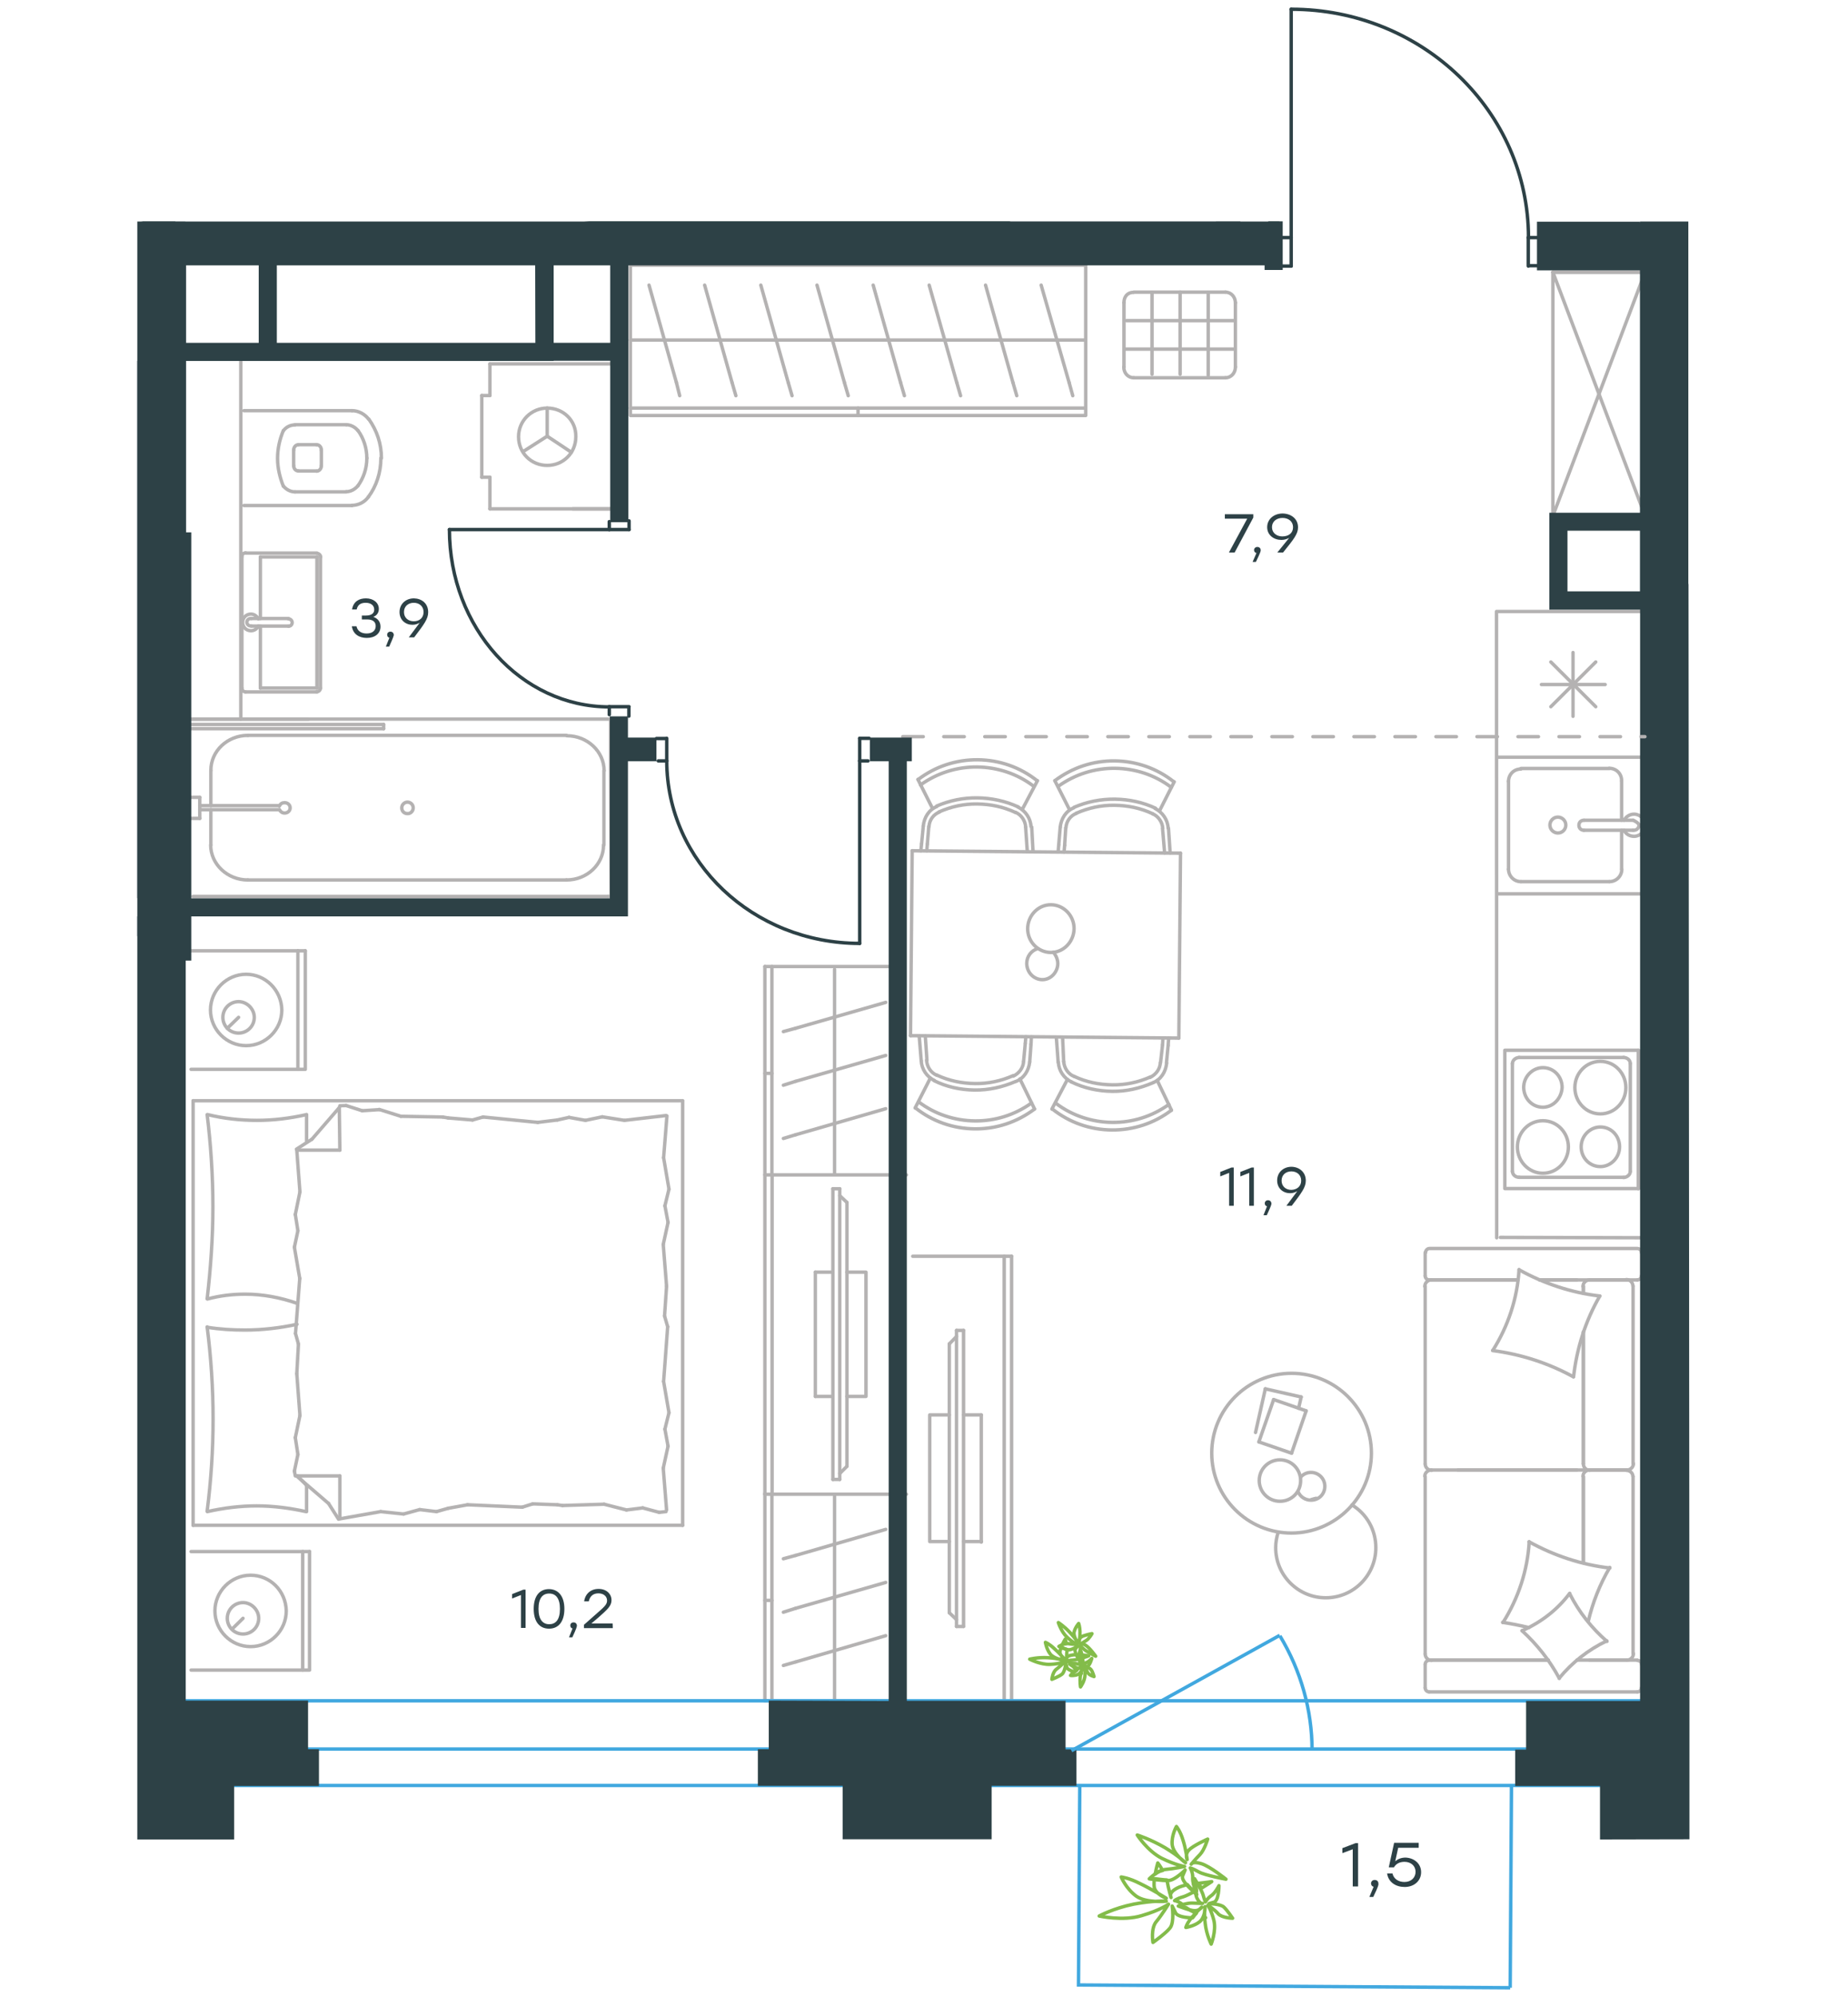 <?xml version="1.0" encoding="utf-8"?>
<!-- Generator: Adobe Illustrator 25.2.0, SVG Export Plug-In . SVG Version: 6.00 Build 0)  -->
<svg version="1.1" id="Слой_1" xmlns="http://www.w3.org/2000/svg" xmlns:xlink="http://www.w3.org/1999/xlink" x="0px" y="0px"
	 viewBox="0 0 1000 1080" style="enable-background:new 0 0 1000 1080;" xml:space="preserve">
<g id="Слой_1_1_">
</g>
<g id="Слой_4">
</g>
<g>
	<g id="Слой_2_1_">
		<g>
			<path style="fill:#2D4146;" d="M284.4,859.7v20.7h-2.5v-17.8l-4.8,1.9v-2.4l6.1-2.4L284.4,859.7L284.4,859.7z"/>
			<path style="fill:#2D4146;" d="M305.4,870.1c0,6.8-3.1,10.7-8.3,10.7c-5.2,0-8.3-3.8-8.3-10.7s3.1-10.7,8.3-10.7
				C302.3,859.5,305.4,863.4,305.4,870.1z M303,870.1c0-5.9-2.4-8.3-5.8-8.3c-3.5,0-5.8,2.4-5.8,8.3s2.4,8.3,5.8,8.3
				S303,876.1,303,870.1z"/>
			<path style="fill:#2D4146;" d="M309.7,885.5h-1.8l1.9-4.8c-0.7-0.2-1.2-0.7-1.2-1.6c0-1,0.7-1.7,1.8-1.7c0.7,0,1.7,0.4,1.8,1.8
				C312.1,879.7,312.1,880.4,309.7,885.5z"/>
			<path style="fill:#2D4146;" d="M331.6,880.5H316v-1.8l6-5.3c5-4.4,6.5-5.6,6.5-7.8c0-2.2-1.8-3.9-4.7-3.9c-3,0-4.6,1.7-5.2,4.3
				h-2.5c0.6-4.1,3.6-6.7,7.8-6.7c4.3,0,7,2.7,7,6.1c0,3.1-2.2,5-6.9,9.2l-4,3.4h11.5L331.6,880.5L331.6,880.5z"/>
		</g>
		<g>
			<path style="fill:#2D4146;" d="M667.6,631.4v20.7h-2.5v-17.8l-4.8,1.9v-2.4l6.1-2.4H667.6z"/>
			<path style="fill:#2D4146;" d="M678.5,631.4v20.7H676v-17.8l-4.8,1.9v-2.4l6.1-2.4H678.5z"/>
			<path style="fill:#2D4146;" d="M685.5,657.2h-1.8l1.9-4.8c-0.7-0.2-1.2-0.7-1.2-1.6c0-1,0.7-1.7,1.8-1.7c0.7,0,1.7,0.4,1.8,1.8
				C688,651.4,687.9,652,685.5,657.2z"/>
			<path style="fill:#2D4146;" d="M706.6,638.5c0,3.6-2.2,6.5-7.6,13.6h-2.9l5.9-7.9c-1.1,0.6-2.3,1.1-3.9,1.1c-3.7,0-7-2.5-7-6.9
				s3.4-7.4,7.8-7.4C703,631.1,706.6,633.8,706.6,638.5z M704.1,638.5c0-3.1-2.3-5-5.3-5c-3,0-5.3,1.9-5.3,5c0,3.1,2.3,5,5.3,5
				C701.8,643.4,704.1,641.6,704.1,638.5z"/>
		</g>
	</g>
	
		<line style="fill:none;stroke:#B4B2B2;stroke-width:1.849;stroke-linecap:round;stroke-linejoin:round;stroke-miterlimit:10;" x1="177.8" y1="813.1" x2="160.6" y2="798.3"/>
	
		<line style="fill:none;stroke:#B4B2B2;stroke-width:1.849;stroke-linecap:round;stroke-linejoin:round;stroke-miterlimit:10;" x1="183.2" y1="821.6" x2="177.8" y2="813.1"/>
	
		<line style="fill:none;stroke:#B4B2B2;stroke-width:1.849;stroke-linecap:round;stroke-linejoin:round;stroke-miterlimit:10;" x1="104.5" y1="595.3" x2="369.3" y2="595.3"/>
	
		<line style="fill:none;stroke:#B4B2B2;stroke-width:1.849;stroke-linecap:round;stroke-linejoin:round;stroke-miterlimit:10;" x1="183.9" y1="622" x2="160.9" y2="622"/>
	
		<line style="fill:none;stroke:#B4B2B2;stroke-width:1.849;stroke-linecap:round;stroke-linejoin:round;stroke-miterlimit:10;" x1="369.4" y1="824.9" x2="104.5" y2="824.9"/>
	
		<line style="fill:none;stroke:#B4B2B2;stroke-width:1.849;stroke-linecap:round;stroke-linejoin:round;stroke-miterlimit:10;" x1="104.5" y1="824.9" x2="104.5" y2="595.3"/>
	
		<line style="fill:none;stroke:#B4B2B2;stroke-width:1.849;stroke-linecap:round;stroke-linejoin:round;stroke-miterlimit:10;" x1="183.9" y1="798.2" x2="183.9" y2="821.2"/>
	
		<line style="fill:none;stroke:#B4B2B2;stroke-width:1.849;stroke-linecap:round;stroke-linejoin:round;stroke-miterlimit:10;" x1="165.9" y1="803.3" x2="165.9" y2="817.5"/>
	
		<line style="fill:none;stroke:#B4B2B2;stroke-width:1.849;stroke-linecap:round;stroke-linejoin:round;stroke-miterlimit:10;" x1="183.9" y1="798.2" x2="160.9" y2="798.2"/>
	
		<line style="fill:none;stroke:#B4B2B2;stroke-width:1.849;stroke-linecap:round;stroke-linejoin:round;stroke-miterlimit:10;" x1="160.9" y1="798.2" x2="165.9" y2="803.3"/>
	
		<line style="fill:none;stroke:#B4B2B2;stroke-width:1.849;stroke-linecap:round;stroke-linejoin:round;stroke-miterlimit:10;" x1="165.9" y1="602.8" x2="165.9" y2="617"/>
	
		<line style="fill:none;stroke:#B4B2B2;stroke-width:1.849;stroke-linecap:round;stroke-linejoin:round;stroke-miterlimit:10;" x1="168.8" y1="616.1" x2="183.6" y2="599"/>
	
		<line style="fill:none;stroke:#B4B2B2;stroke-width:1.849;stroke-linecap:round;stroke-linejoin:round;stroke-miterlimit:10;" x1="160.4" y1="621.5" x2="168.8" y2="616.1"/>
	
		<line style="fill:none;stroke:#B4B2B2;stroke-width:1.849;stroke-linecap:round;stroke-linejoin:round;stroke-miterlimit:10;" x1="183.9" y1="622" x2="183.6" y2="599"/>
	
		<line style="fill:none;stroke:#B4B2B2;stroke-width:1.849;stroke-linecap:round;stroke-linejoin:round;stroke-miterlimit:10;" x1="360.7" y1="695.6" x2="359.6" y2="711.7"/>
	
		<line style="fill:none;stroke:#B4B2B2;stroke-width:1.849;stroke-linecap:round;stroke-linejoin:round;stroke-miterlimit:10;" x1="359.1" y1="747.1" x2="362" y2="764"/>
	
		<line style="fill:none;stroke:#B4B2B2;stroke-width:1.849;stroke-linecap:round;stroke-linejoin:round;stroke-miterlimit:10;" x1="359.8" y1="772.9" x2="361.5" y2="782.1"/>
	
		<line style="fill:none;stroke:#B4B2B2;stroke-width:1.849;stroke-linecap:round;stroke-linejoin:round;stroke-miterlimit:10;" x1="362" y1="764" x2="359.8" y2="772.9"/>
	
		<line style="fill:none;stroke:#B4B2B2;stroke-width:1.849;stroke-linecap:round;stroke-linejoin:round;stroke-miterlimit:10;" x1="359.6" y1="711.7" x2="361.3" y2="717.5"/>
	
		<line style="fill:none;stroke:#B4B2B2;stroke-width:1.849;stroke-linecap:round;stroke-linejoin:round;stroke-miterlimit:10;" x1="361.3" y1="717.5" x2="359.1" y2="747.1"/>
	
		<line style="fill:none;stroke:#B4B2B2;stroke-width:1.849;stroke-linecap:round;stroke-linejoin:round;stroke-miterlimit:10;" x1="358.9" y1="794" x2="360.7" y2="816.6"/>
	
		<line style="fill:none;stroke:#B4B2B2;stroke-width:1.849;stroke-linecap:round;stroke-linejoin:round;stroke-miterlimit:10;" x1="361.5" y1="782.1" x2="358.9" y2="794"/>
	
		<line style="fill:none;stroke:#B4B2B2;stroke-width:1.849;stroke-linecap:round;stroke-linejoin:round;stroke-miterlimit:10;" x1="359.1" y1="626.1" x2="362" y2="643.1"/>
	
		<line style="fill:none;stroke:#B4B2B2;stroke-width:1.849;stroke-linecap:round;stroke-linejoin:round;stroke-miterlimit:10;" x1="359.8" y1="652.1" x2="361.5" y2="661.1"/>
	
		<line style="fill:none;stroke:#B4B2B2;stroke-width:1.849;stroke-linecap:round;stroke-linejoin:round;stroke-miterlimit:10;" x1="362" y1="643.1" x2="359.8" y2="652.1"/>
	
		<line style="fill:none;stroke:#B4B2B2;stroke-width:1.849;stroke-linecap:round;stroke-linejoin:round;stroke-miterlimit:10;" x1="360.9" y1="603.5" x2="359.1" y2="626.1"/>
	
		<line style="fill:none;stroke:#B4B2B2;stroke-width:1.849;stroke-linecap:round;stroke-linejoin:round;stroke-miterlimit:10;" x1="358.9" y1="673" x2="360.7" y2="695.6"/>
	
		<line style="fill:none;stroke:#B4B2B2;stroke-width:1.849;stroke-linecap:round;stroke-linejoin:round;stroke-miterlimit:10;" x1="361.5" y1="661.1" x2="358.9" y2="673"/>
	
		<line style="fill:none;stroke:#B4B2B2;stroke-width:1.849;stroke-linecap:round;stroke-linejoin:round;stroke-miterlimit:10;" x1="369.4" y1="824.9" x2="369.4" y2="595.3"/>
	<path style="fill:none;stroke:#B4B2B2;stroke-width:1.849;stroke-linecap:round;stroke-linejoin:round;stroke-miterlimit:10;" d="
		M112.1,817.2c2.1-16.6,3.2-33,3.2-49.8c0-16.6-1.1-33.2-3.2-49.8"/>
	<path style="fill:none;stroke:#B4B2B2;stroke-width:1.849;stroke-linecap:round;stroke-linejoin:round;stroke-miterlimit:10;" d="
		M112.4,602.8c8.7,2.1,17.6,3.1,26.7,3.1c8.9,0,17.8-1.1,26.7-3.1"/>
	<path style="fill:none;stroke:#B4B2B2;stroke-width:1.849;stroke-linecap:round;stroke-linejoin:round;stroke-miterlimit:10;" d="
		M165.6,817.5c-8.7-1.9-17.6-3.1-26.7-3.1c-8.9,0-17.8,1.1-26.7,3.1"/>
	<path style="fill:none;stroke:#B4B2B2;stroke-width:1.849;stroke-linecap:round;stroke-linejoin:round;stroke-miterlimit:10;" d="
		M112.1,702.4c1.9-16.6,3.1-33,3.1-49.8c0-16.6-1.1-33.2-3.1-49.8"/>
	
		<line style="fill:none;stroke:#B4B2B2;stroke-width:1.849;stroke-linecap:round;stroke-linejoin:round;stroke-miterlimit:10;" x1="301.6" y1="605.7" x2="307.9" y2="604.3"/>
	
		<line style="fill:none;stroke:#B4B2B2;stroke-width:1.849;stroke-linecap:round;stroke-linejoin:round;stroke-miterlimit:10;" x1="316.8" y1="605.9" x2="325.9" y2="604"/>
	
		<line style="fill:none;stroke:#B4B2B2;stroke-width:1.849;stroke-linecap:round;stroke-linejoin:round;stroke-miterlimit:10;" x1="307.9" y1="604.3" x2="316.8" y2="605.9"/>
	
		<line style="fill:none;stroke:#B4B2B2;stroke-width:1.849;stroke-linecap:round;stroke-linejoin:round;stroke-miterlimit:10;" x1="337.9" y1="605.9" x2="360.4" y2="603.3"/>
	
		<line style="fill:none;stroke:#B4B2B2;stroke-width:1.849;stroke-linecap:round;stroke-linejoin:round;stroke-miterlimit:10;" x1="325.9" y1="604" x2="337.9" y2="605.9"/>
	
		<line style="fill:none;stroke:#B4B2B2;stroke-width:1.849;stroke-linecap:round;stroke-linejoin:round;stroke-miterlimit:10;" x1="242.5" y1="604.6" x2="255.7" y2="605.7"/>
	
		<line style="fill:none;stroke:#B4B2B2;stroke-width:1.849;stroke-linecap:round;stroke-linejoin:round;stroke-miterlimit:10;" x1="291" y1="607" x2="301.6" y2="605.7"/>
	
		<line style="fill:none;stroke:#B4B2B2;stroke-width:1.849;stroke-linecap:round;stroke-linejoin:round;stroke-miterlimit:10;" x1="255.7" y1="605.7" x2="261.4" y2="604.1"/>
	
		<line style="fill:none;stroke:#B4B2B2;stroke-width:1.849;stroke-linecap:round;stroke-linejoin:round;stroke-miterlimit:10;" x1="261.4" y1="604.1" x2="291" y2="607"/>
	
		<line style="fill:none;stroke:#B4B2B2;stroke-width:1.849;stroke-linecap:round;stroke-linejoin:round;stroke-miterlimit:10;" x1="239.6" y1="604.1" x2="242.5" y2="604.6"/>
	
		<line style="fill:none;stroke:#B4B2B2;stroke-width:1.849;stroke-linecap:round;stroke-linejoin:round;stroke-miterlimit:10;" x1="183.9" y1="598" x2="187.3" y2="597.9"/>
	
		<line style="fill:none;stroke:#B4B2B2;stroke-width:1.849;stroke-linecap:round;stroke-linejoin:round;stroke-miterlimit:10;" x1="196" y1="600.7" x2="205.2" y2="600.1"/>
	
		<line style="fill:none;stroke:#B4B2B2;stroke-width:1.849;stroke-linecap:round;stroke-linejoin:round;stroke-miterlimit:10;" x1="187.3" y1="597.9" x2="196" y2="600.7"/>
	
		<line style="fill:none;stroke:#B4B2B2;stroke-width:1.849;stroke-linecap:round;stroke-linejoin:round;stroke-miterlimit:10;" x1="216.9" y1="603.7" x2="239.6" y2="604.1"/>
	
		<line style="fill:none;stroke:#B4B2B2;stroke-width:1.849;stroke-linecap:round;stroke-linejoin:round;stroke-miterlimit:10;" x1="205.2" y1="600" x2="216.9" y2="603.7"/>
	<path style="fill:none;stroke:#B4B2B2;stroke-width:1.849;stroke-linecap:round;stroke-linejoin:round;stroke-miterlimit:10;" d="
		M160.9,704.9c-9.2-3.2-18.7-5-28.2-5c-6.9,0-13.7,0.8-20.4,2.6"/>
	
		<line style="fill:none;stroke:#B4B2B2;stroke-width:1.849;stroke-linecap:round;stroke-linejoin:round;stroke-miterlimit:10;" x1="242.5" y1="815.7" x2="236.2" y2="817.5"/>
	
		<line style="fill:none;stroke:#B4B2B2;stroke-width:1.849;stroke-linecap:round;stroke-linejoin:round;stroke-miterlimit:10;" x1="227.1" y1="816.4" x2="218.4" y2="818.8"/>
	
		<line style="fill:none;stroke:#B4B2B2;stroke-width:1.849;stroke-linecap:round;stroke-linejoin:round;stroke-miterlimit:10;" x1="236.2" y1="817.5" x2="227.1" y2="816.4"/>
	
		<line style="fill:none;stroke:#B4B2B2;stroke-width:1.849;stroke-linecap:round;stroke-linejoin:round;stroke-miterlimit:10;" x1="206" y1="817.5" x2="183.9" y2="821.4"/>
	
		<line style="fill:none;stroke:#B4B2B2;stroke-width:1.849;stroke-linecap:round;stroke-linejoin:round;stroke-miterlimit:10;" x1="218.4" y1="818.8" x2="206" y2="817.5"/>
	
		<line style="fill:none;stroke:#B4B2B2;stroke-width:1.849;stroke-linecap:round;stroke-linejoin:round;stroke-miterlimit:10;" x1="301.6" y1="813.8" x2="288.3" y2="813.3"/>
	
		<line style="fill:none;stroke:#B4B2B2;stroke-width:1.849;stroke-linecap:round;stroke-linejoin:round;stroke-miterlimit:10;" x1="253" y1="813.8" x2="242.5" y2="815.7"/>
	
		<line style="fill:none;stroke:#B4B2B2;stroke-width:1.849;stroke-linecap:round;stroke-linejoin:round;stroke-miterlimit:10;" x1="288.3" y1="813.3" x2="282.6" y2="815.1"/>
	
		<line style="fill:none;stroke:#B4B2B2;stroke-width:1.849;stroke-linecap:round;stroke-linejoin:round;stroke-miterlimit:10;" x1="282.6" y1="815.1" x2="253" y2="813.8"/>
	
		<line style="fill:none;stroke:#B4B2B2;stroke-width:1.849;stroke-linecap:round;stroke-linejoin:round;stroke-miterlimit:10;" x1="304.4" y1="814.2" x2="301.6" y2="813.8"/>
	
		<line style="fill:none;stroke:#B4B2B2;stroke-width:1.849;stroke-linecap:round;stroke-linejoin:round;stroke-miterlimit:10;" x1="360.4" y1="817.5" x2="356.7" y2="817.9"/>
	
		<line style="fill:none;stroke:#B4B2B2;stroke-width:1.849;stroke-linecap:round;stroke-linejoin:round;stroke-miterlimit:10;" x1="347.8" y1="815.5" x2="339" y2="816.6"/>
	
		<line style="fill:none;stroke:#B4B2B2;stroke-width:1.849;stroke-linecap:round;stroke-linejoin:round;stroke-miterlimit:10;" x1="356.7" y1="817.9" x2="347.8" y2="815.5"/>
	
		<line style="fill:none;stroke:#B4B2B2;stroke-width:1.849;stroke-linecap:round;stroke-linejoin:round;stroke-miterlimit:10;" x1="326.9" y1="813.5" x2="304.4" y2="814.2"/>
	
		<line style="fill:none;stroke:#B4B2B2;stroke-width:1.849;stroke-linecap:round;stroke-linejoin:round;stroke-miterlimit:10;" x1="339" y1="816.6" x2="326.9" y2="813.5"/>
	<path style="fill:none;stroke:#B4B2B2;stroke-width:1.849;stroke-linecap:round;stroke-linejoin:round;stroke-miterlimit:10;" d="
		M112.1,717.8c6.8,1.1,13.7,1.5,20.4,1.5c9.5,0,18.9-1.1,28.2-3.1"/>
	
		<line style="fill:none;stroke:#B4B2B2;stroke-width:1.849;stroke-linecap:round;stroke-linejoin:round;stroke-miterlimit:10;" x1="160.6" y1="742.9" x2="161.5" y2="726.9"/>
	
		<line style="fill:none;stroke:#B4B2B2;stroke-width:1.849;stroke-linecap:round;stroke-linejoin:round;stroke-miterlimit:10;" x1="162.2" y1="691.4" x2="159.3" y2="674.5"/>
	
		<line style="fill:none;stroke:#B4B2B2;stroke-width:1.849;stroke-linecap:round;stroke-linejoin:round;stroke-miterlimit:10;" x1="161.2" y1="665.6" x2="159.8" y2="656.8"/>
	
		<line style="fill:none;stroke:#B4B2B2;stroke-width:1.849;stroke-linecap:round;stroke-linejoin:round;stroke-miterlimit:10;" x1="159.3" y1="674.5" x2="161.2" y2="665.6"/>
	
		<line style="fill:none;stroke:#B4B2B2;stroke-width:1.849;stroke-linecap:round;stroke-linejoin:round;stroke-miterlimit:10;" x1="161.5" y1="726.9" x2="159.9" y2="721.2"/>
	
		<line style="fill:none;stroke:#B4B2B2;stroke-width:1.849;stroke-linecap:round;stroke-linejoin:round;stroke-miterlimit:10;" x1="159.9" y1="721.2" x2="162.2" y2="691.4"/>
	
		<line style="fill:none;stroke:#B4B2B2;stroke-width:1.849;stroke-linecap:round;stroke-linejoin:round;stroke-miterlimit:10;" x1="162.3" y1="644.6" x2="160.6" y2="622"/>
	
		<line style="fill:none;stroke:#B4B2B2;stroke-width:1.849;stroke-linecap:round;stroke-linejoin:round;stroke-miterlimit:10;" x1="159.8" y1="656.8" x2="162.3" y2="644.6"/>
	
		<line style="fill:none;stroke:#B4B2B2;stroke-width:1.849;stroke-linecap:round;stroke-linejoin:round;stroke-miterlimit:10;" x1="159.8" y1="798.2" x2="159.3" y2="795.6"/>
	
		<line style="fill:none;stroke:#B4B2B2;stroke-width:1.849;stroke-linecap:round;stroke-linejoin:round;stroke-miterlimit:10;" x1="161.2" y1="786.6" x2="159.8" y2="777.5"/>
	
		<line style="fill:none;stroke:#B4B2B2;stroke-width:1.849;stroke-linecap:round;stroke-linejoin:round;stroke-miterlimit:10;" x1="159.3" y1="795.6" x2="161.2" y2="786.6"/>
	
		<line style="fill:none;stroke:#B4B2B2;stroke-width:1.849;stroke-linecap:round;stroke-linejoin:round;stroke-miterlimit:10;" x1="162.3" y1="765.5" x2="160.6" y2="742.9"/>
	
		<line style="fill:none;stroke:#B4B2B2;stroke-width:1.849;stroke-linecap:round;stroke-linejoin:round;stroke-miterlimit:10;" x1="159.8" y1="777.5" x2="162.3" y2="765.5"/>
	
		<line style="fill:none;stroke:#B4B2B2;stroke-width:1.849;stroke-linecap:round;stroke-linejoin:round;stroke-miterlimit:10;" x1="161.2" y1="514.2" x2="161.2" y2="578.3"/>
	
		<line style="fill:none;stroke:#B4B2B2;stroke-width:1.849;stroke-linecap:round;stroke-linejoin:round;stroke-miterlimit:10;" x1="123" y1="556.1" x2="129.1" y2="550.2"/>
	
		<line style="fill:none;stroke:#B4B2B2;stroke-width:1.849;stroke-linecap:round;stroke-linejoin:round;stroke-miterlimit:10;" x1="101.1" y1="514.2" x2="165.2" y2="514.2"/>
	
		<polyline style="fill:none;stroke:#B4B2B2;stroke-width:1.849;stroke-linecap:round;stroke-linejoin:round;stroke-miterlimit:10;" points="
		103.4,578.3 165.2,578.3 165.2,514.2 	"/>
	<path style="fill:none;stroke:#B4B2B2;stroke-width:1.849;stroke-linecap:round;stroke-linejoin:round;stroke-miterlimit:10;" d="
		M129.1,541.7c4.5,0,8.5,3.9,8.5,8.5c0,4.8-3.9,8.5-8.5,8.5c-4.8,0-8.5-3.9-8.5-8.5C120.6,545.4,124.5,541.7,129.1,541.7"/>
	<path style="fill:none;stroke:#B4B2B2;stroke-width:1.849;stroke-linecap:round;stroke-linejoin:round;stroke-miterlimit:10;" d="
		M133.2,526.9c10.4,0,19.1,8.5,19.3,19.3c0,10.6-8.7,19.3-19.3,19.3c-10.6,0-19.3-8.7-19.3-19.3
		C113.9,535.6,122.6,526.9,133.2,526.9"/>
	
		<line style="fill:none;stroke:#B4B2B2;stroke-width:1.849;stroke-linecap:round;stroke-linejoin:round;stroke-miterlimit:10;" x1="163.8" y1="839.1" x2="163.8" y2="903.2"/>
	
		<line style="fill:none;stroke:#B4B2B2;stroke-width:1.849;stroke-linecap:round;stroke-linejoin:round;stroke-miterlimit:10;" x1="125.6" y1="881" x2="131.5" y2="875.2"/>
	
		<line style="fill:none;stroke:#B4B2B2;stroke-width:1.849;stroke-linecap:round;stroke-linejoin:round;stroke-miterlimit:10;" x1="103.4" y1="839.1" x2="167.5" y2="839.1"/>
	
		<polyline style="fill:none;stroke:#B4B2B2;stroke-width:1.849;stroke-linecap:round;stroke-linejoin:round;stroke-miterlimit:10;" points="
		103.4,903.2 167.5,903.2 167.5,839.1 	"/>
	<path style="fill:none;stroke:#B4B2B2;stroke-width:1.849;stroke-linecap:round;stroke-linejoin:round;stroke-miterlimit:10;" d="
		M131.5,866.7c4.5,0,8.5,3.9,8.5,8.5c0,4.8-3.9,8.5-8.5,8.5c-4.8,0-8.5-3.9-8.5-8.5C123,870.4,126.9,866.7,131.5,866.7"/>
	<path style="fill:none;stroke:#B4B2B2;stroke-width:1.849;stroke-linecap:round;stroke-linejoin:round;stroke-miterlimit:10;" d="
		M135.6,851.9c10.6,0,19.1,8.5,19.3,19.3c0,10.6-8.7,19.3-19.3,19.3s-19.3-8.7-19.3-19.3C116.3,860.6,125,851.9,135.6,851.9"/>
	
		<line style="fill:none;stroke:#B4B2B2;stroke-width:1.849;stroke-linecap:round;stroke-linejoin:round;stroke-miterlimit:10;" x1="158.9" y1="243.4" x2="158.9" y2="251.9"/>
	
		<line style="fill:none;stroke:#B4B2B2;stroke-width:1.849;stroke-linecap:round;stroke-linejoin:round;stroke-miterlimit:10;" x1="132" y1="273.4" x2="190.5" y2="273.4"/>
	
		<line style="fill:none;stroke:#B4B2B2;stroke-width:1.849;stroke-linecap:round;stroke-linejoin:round;stroke-miterlimit:10;" x1="173.9" y1="251.9" x2="173.9" y2="243.4"/>
	
		<line style="fill:none;stroke:#B4B2B2;stroke-width:1.849;stroke-linecap:round;stroke-linejoin:round;stroke-miterlimit:10;" x1="161.5" y1="254.7" x2="171.3" y2="254.7"/>
	
		<line style="fill:none;stroke:#B4B2B2;stroke-width:1.849;stroke-linecap:round;stroke-linejoin:round;stroke-miterlimit:10;" x1="171.3" y1="240.5" x2="161.5" y2="240.5"/>
	
		<line style="fill:none;stroke:#B4B2B2;stroke-width:1.849;stroke-linecap:round;stroke-linejoin:round;stroke-miterlimit:10;" x1="190.5" y1="222.1" x2="132" y2="222.1"/>
	
		<line style="fill:none;stroke:#B4B2B2;stroke-width:1.849;stroke-linecap:round;stroke-linejoin:round;stroke-miterlimit:10;" x1="159.6" y1="266" x2="187.4" y2="266"/>
	
		<line style="fill:none;stroke:#B4B2B2;stroke-width:1.849;stroke-linecap:round;stroke-linejoin:round;stroke-miterlimit:10;" x1="187.4" y1="229.7" x2="159.6" y2="229.7"/>
	<path style="fill:none;stroke:#B4B2B2;stroke-width:1.849;stroke-linecap:round;stroke-linejoin:round;stroke-miterlimit:10;" d="
		M158.9,243.4c0-1.5,1.1-2.9,2.6-2.9"/>
	<path style="fill:none;stroke:#B4B2B2;stroke-width:1.849;stroke-linecap:round;stroke-linejoin:round;stroke-miterlimit:10;" d="
		M199.3,268.8c-2.1,2.9-5.5,4.5-8.9,4.5"/>
	<path style="fill:none;stroke:#B4B2B2;stroke-width:1.849;stroke-linecap:round;stroke-linejoin:round;stroke-miterlimit:10;" d="
		M161.5,254.7c-1.5,0-2.6-1.3-2.6-2.9"/>
	<path style="fill:none;stroke:#B4B2B2;stroke-width:1.849;stroke-linecap:round;stroke-linejoin:round;stroke-miterlimit:10;" d="
		M173.9,251.9c0,1.5-1.1,2.9-2.6,2.9"/>
	<path style="fill:none;stroke:#B4B2B2;stroke-width:1.849;stroke-linecap:round;stroke-linejoin:round;stroke-miterlimit:10;" d="
		M206.1,247.7v0.2c0,7.6-2.4,15-6.8,20.9"/>
	<path style="fill:none;stroke:#B4B2B2;stroke-width:1.849;stroke-linecap:round;stroke-linejoin:round;stroke-miterlimit:10;" d="
		M199.6,226.7c4.3,6.1,6.8,13.2,6.8,21.1c0-0.2,0-0.2,0,0"/>
	<path style="fill:none;stroke:#B4B2B2;stroke-width:1.849;stroke-linecap:round;stroke-linejoin:round;stroke-miterlimit:10;" d="
		M190.5,222.1c3.5,0,6.8,1.8,8.9,4.5"/>
	<path style="fill:none;stroke:#B4B2B2;stroke-width:1.849;stroke-linecap:round;stroke-linejoin:round;stroke-miterlimit:10;" d="
		M193.7,262.7c-1.6,1.9-3.9,3.2-6.3,3.2"/>
	<path style="fill:none;stroke:#B4B2B2;stroke-width:1.849;stroke-linecap:round;stroke-linejoin:round;stroke-miterlimit:10;" d="
		M198.5,247.7v0.2c0,5.5-1.8,10.6-4.8,14.8"/>
	<path style="fill:none;stroke:#B4B2B2;stroke-width:1.849;stroke-linecap:round;stroke-linejoin:round;stroke-miterlimit:10;" d="
		M171.3,240.5c1.5,0,2.6,1.3,2.6,2.9"/>
	<path style="fill:none;stroke:#B4B2B2;stroke-width:1.849;stroke-linecap:round;stroke-linejoin:round;stroke-miterlimit:10;" d="
		M187.4,229.7c2.4,0,4.8,1.3,6.3,3.2"/>
	<path style="fill:none;stroke:#B4B2B2;stroke-width:1.849;stroke-linecap:round;stroke-linejoin:round;stroke-miterlimit:10;" d="
		M193.7,232.8c3.1,4.3,4.8,9.5,4.8,15"/>
	<path style="fill:none;stroke:#B4B2B2;stroke-width:1.849;stroke-linecap:round;stroke-linejoin:round;stroke-miterlimit:10;" d="
		M153.3,262.9c-1.9-4.8-3.1-9.8-3.1-15c0-5.2,1.1-10.2,3.1-15"/>
	<path style="fill:none;stroke:#B4B2B2;stroke-width:1.849;stroke-linecap:round;stroke-linejoin:round;stroke-miterlimit:10;" d="
		M153.3,233c1.5-2.1,3.9-3.2,6.3-3.2"/>
	<path style="fill:none;stroke:#B4B2B2;stroke-width:1.849;stroke-linecap:round;stroke-linejoin:round;stroke-miterlimit:10;" d="
		M159.6,266c-2.4,0-4.8-1.3-6.3-3.2"/>
	
		<line style="fill:none;stroke:#B4B2B2;stroke-width:1.849;stroke-linecap:round;stroke-linejoin:round;stroke-miterlimit:10;" x1="130.3" y1="388.9" x2="130.3" y2="186.8"/>
	
		<line style="fill:none;stroke:#B4B2B2;stroke-width:1.849;stroke-linecap:round;stroke-linejoin:round;stroke-miterlimit:10;" x1="156.1" y1="338.6" x2="136" y2="338.6"/>
	
		<line style="fill:none;stroke:#B4B2B2;stroke-width:1.849;stroke-linecap:round;stroke-linejoin:round;stroke-miterlimit:10;" x1="140.9" y1="334.5" x2="140.9" y2="301.2"/>
	
		<line style="fill:none;stroke:#B4B2B2;stroke-width:1.849;stroke-linecap:round;stroke-linejoin:round;stroke-miterlimit:10;" x1="132.9" y1="374.2" x2="171.5" y2="374.2"/>
	
		<line style="fill:none;stroke:#B4B2B2;stroke-width:1.849;stroke-linecap:round;stroke-linejoin:round;stroke-miterlimit:10;" x1="171.5" y1="372.1" x2="140.9" y2="372.1"/>
	
		<line style="fill:none;stroke:#B4B2B2;stroke-width:1.849;stroke-linecap:round;stroke-linejoin:round;stroke-miterlimit:10;" x1="171.5" y1="301.2" x2="171.5" y2="372.1"/>
	
		<line style="fill:none;stroke:#B4B2B2;stroke-width:1.849;stroke-linecap:round;stroke-linejoin:round;stroke-miterlimit:10;" x1="140.9" y1="301.2" x2="171.5" y2="301.2"/>
	
		<line style="fill:none;stroke:#B4B2B2;stroke-width:1.849;stroke-linecap:round;stroke-linejoin:round;stroke-miterlimit:10;" x1="136" y1="334.5" x2="156.1" y2="334.5"/>
	
		<line style="fill:none;stroke:#B4B2B2;stroke-width:1.849;stroke-linecap:round;stroke-linejoin:round;stroke-miterlimit:10;" x1="140.9" y1="372.1" x2="140.9" y2="338.6"/>
	
		<line style="fill:none;stroke:#B4B2B2;stroke-width:1.849;stroke-linecap:round;stroke-linejoin:round;stroke-miterlimit:10;" x1="130.9" y1="301.2" x2="130.9" y2="372.1"/>
	
		<line style="fill:none;stroke:#B4B2B2;stroke-width:1.849;stroke-linecap:round;stroke-linejoin:round;stroke-miterlimit:10;" x1="171.5" y1="299.1" x2="132.9" y2="299.1"/>
	
		<line style="fill:none;stroke:#B4B2B2;stroke-width:1.849;stroke-linecap:round;stroke-linejoin:round;stroke-miterlimit:10;" x1="173.4" y1="372.1" x2="173.4" y2="301.2"/>
	<path style="fill:none;stroke:#B4B2B2;stroke-width:1.849;stroke-linecap:round;stroke-linejoin:round;stroke-miterlimit:10;" d="
		M171.5,299.3c1.1,0,2,0.9,2,2"/>
	<path style="fill:none;stroke:#B4B2B2;stroke-width:1.849;stroke-linecap:round;stroke-linejoin:round;stroke-miterlimit:10;" d="
		M173.4,372.1c0,1.1-0.9,2-2,2"/>
	<path style="fill:none;stroke:#B4B2B2;stroke-width:1.849;stroke-linecap:round;stroke-linejoin:round;stroke-miterlimit:10;" d="
		M130.9,301c0-1.1,0.9-2,2-2"/>
	<path style="fill:none;stroke:#B4B2B2;stroke-width:1.849;stroke-linecap:round;stroke-linejoin:round;stroke-miterlimit:10;" d="
		M132.9,374.2c-1.1,0-2-0.9-2-2"/>
	<path style="fill:none;stroke:#B4B2B2;stroke-width:1.849;stroke-linecap:round;stroke-linejoin:round;stroke-miterlimit:10;" d="
		M139.8,338.5c-0.7,1.7-2.4,2.6-4,2.6c-2.6,0-4.5-2-4.5-4.5c0-2.6,2-4.5,4.5-4.5c1.7,0,3.2,1.1,4,2.6"/>
	<path style="fill:none;stroke:#B4B2B2;stroke-width:1.849;stroke-linecap:round;stroke-linejoin:round;stroke-miterlimit:10;" d="
		M136,338.5h-0.4c-1.1,0-2-0.9-2-2c0-1.1,0.9-2,2-2h0.4"/>
	<path style="fill:none;stroke:#B4B2B2;stroke-width:1.849;stroke-linecap:round;stroke-linejoin:round;stroke-miterlimit:10;" d="
		M156.1,334.7L156.1,334.7c1.1,0,2,0.9,2,2s-0.9,2-2,2"/>
	
		<line style="fill:none;stroke:#B4B2B2;stroke-width:1.849;stroke-linecap:round;stroke-linejoin:round;stroke-miterlimit:10;" x1="265.1" y1="258.1" x2="265.1" y2="275.2"/>
	
		<line style="fill:none;stroke:#B4B2B2;stroke-width:1.849;stroke-linecap:round;stroke-linejoin:round;stroke-miterlimit:10;" x1="296.1" y1="235.9" x2="309.2" y2="244.6"/>
	
		<line style="fill:none;stroke:#B4B2B2;stroke-width:1.849;stroke-linecap:round;stroke-linejoin:round;stroke-miterlimit:10;" x1="296.1" y1="235.9" x2="296.1" y2="220.7"/>
	
		<line style="fill:none;stroke:#B4B2B2;stroke-width:1.849;stroke-linecap:round;stroke-linejoin:round;stroke-miterlimit:10;" x1="260.7" y1="213.9" x2="265.1" y2="213.9"/>
	
		<line style="fill:none;stroke:#B4B2B2;stroke-width:1.849;stroke-linecap:round;stroke-linejoin:round;stroke-miterlimit:10;" x1="260.7" y1="258.1" x2="260.7" y2="213.9"/>
	
		<line style="fill:none;stroke:#B4B2B2;stroke-width:1.849;stroke-linecap:round;stroke-linejoin:round;stroke-miterlimit:10;" x1="296.1" y1="235.9" x2="283.1" y2="244.2"/>
	
		<line style="fill:none;stroke:#B4B2B2;stroke-width:1.849;stroke-linecap:round;stroke-linejoin:round;stroke-miterlimit:10;" x1="309.9" y1="275.2" x2="331" y2="275.2"/>
	
		<line style="fill:none;stroke:#B4B2B2;stroke-width:1.849;stroke-linecap:round;stroke-linejoin:round;stroke-miterlimit:10;" x1="331" y1="196.8" x2="265.1" y2="196.8"/>
	
		<line style="fill:none;stroke:#B4B2B2;stroke-width:1.849;stroke-linecap:round;stroke-linejoin:round;stroke-miterlimit:10;" x1="265.1" y1="275.2" x2="331" y2="275.2"/>
	
		<line style="fill:none;stroke:#B4B2B2;stroke-width:1.849;stroke-linecap:round;stroke-linejoin:round;stroke-miterlimit:10;" x1="265.1" y1="196.8" x2="265.1" y2="213.9"/>
	
		<line style="fill:none;stroke:#B4B2B2;stroke-width:1.849;stroke-linecap:round;stroke-linejoin:round;stroke-miterlimit:10;" x1="265.1" y1="258.1" x2="260.7" y2="258.1"/>
	<path style="fill:none;stroke:#B4B2B2;stroke-width:1.849;stroke-linecap:round;stroke-linejoin:round;stroke-miterlimit:10;" d="
		M296.1,220.7c-8.5,0-15.5,6.8-15.5,15.5c0,8.7,6.8,15.5,15.5,15.5s15.5-6.8,15.5-15.5C311.8,227.4,304.8,220.7,296.1,220.7"/>
	
		<line style="fill:none;stroke:#B4B2B2;stroke-width:1.849;stroke-linecap:round;stroke-linejoin:round;stroke-miterlimit:10;" x1="856.8" y1="791.7" x2="856.8" y2="720.3"/>
	
		<line style="fill:none;stroke:#B4B2B2;stroke-width:1.849;stroke-linecap:round;stroke-linejoin:round;stroke-miterlimit:10;" x1="771.2" y1="900.2" x2="771.2" y2="912.8"/>
	
		<line style="fill:none;stroke:#B4B2B2;stroke-width:1.849;stroke-linecap:round;stroke-linejoin:round;stroke-miterlimit:10;" x1="771.2" y1="798.5" x2="771.2" y2="894.5"/>
	
		<line style="fill:none;stroke:#B4B2B2;stroke-width:1.849;stroke-linecap:round;stroke-linejoin:round;stroke-miterlimit:10;" x1="853.3" y1="692.2" x2="833.2" y2="692.2"/>
	
		<line style="fill:none;stroke:#B4B2B2;stroke-width:1.849;stroke-linecap:round;stroke-linejoin:round;stroke-miterlimit:10;" x1="821.4" y1="692.2" x2="774.5" y2="692.2"/>
	
		<line style="fill:none;stroke:#B4B2B2;stroke-width:1.849;stroke-linecap:round;stroke-linejoin:round;stroke-miterlimit:10;" x1="837.8" y1="897.8" x2="774.5" y2="897.8"/>
	
		<line style="fill:none;stroke:#B4B2B2;stroke-width:1.849;stroke-linecap:round;stroke-linejoin:round;stroke-miterlimit:10;" x1="880.3" y1="795" x2="860.2" y2="795"/>
	
		<line style="fill:none;stroke:#B4B2B2;stroke-width:1.849;stroke-linecap:round;stroke-linejoin:round;stroke-miterlimit:10;" x1="856.8" y1="845.2" x2="856.8" y2="798.5"/>
	
		<line style="fill:none;stroke:#B4B2B2;stroke-width:1.849;stroke-linecap:round;stroke-linejoin:round;stroke-miterlimit:10;" x1="888.4" y1="690" x2="888.4" y2="677.4"/>
	
		<line style="fill:none;stroke:#B4B2B2;stroke-width:1.849;stroke-linecap:round;stroke-linejoin:round;stroke-miterlimit:10;" x1="860.2" y1="795" x2="880.3" y2="795"/>
	
		<line style="fill:none;stroke:#B4B2B2;stroke-width:1.849;stroke-linecap:round;stroke-linejoin:round;stroke-miterlimit:10;" x1="883.7" y1="798.5" x2="883.7" y2="894.5"/>
	
		<line style="fill:none;stroke:#B4B2B2;stroke-width:1.849;stroke-linecap:round;stroke-linejoin:round;stroke-miterlimit:10;" x1="773.4" y1="897.8" x2="837.8" y2="897.8"/>
	
		<line style="fill:none;stroke:#B4B2B2;stroke-width:1.849;stroke-linecap:round;stroke-linejoin:round;stroke-miterlimit:10;" x1="853.3" y1="795" x2="788.9" y2="795"/>
	
		<line style="fill:none;stroke:#B4B2B2;stroke-width:1.849;stroke-linecap:round;stroke-linejoin:round;stroke-miterlimit:10;" x1="771.2" y1="695.5" x2="771.2" y2="791.7"/>
	
		<line style="fill:none;stroke:#B4B2B2;stroke-width:1.849;stroke-linecap:round;stroke-linejoin:round;stroke-miterlimit:10;" x1="771.2" y1="677.4" x2="771.2" y2="690"/>
	
		<line style="fill:none;stroke:#B4B2B2;stroke-width:1.849;stroke-linecap:round;stroke-linejoin:round;stroke-miterlimit:10;" x1="856.8" y1="699.4" x2="856.8" y2="695.5"/>
	
		<line style="fill:none;stroke:#B4B2B2;stroke-width:1.849;stroke-linecap:round;stroke-linejoin:round;stroke-miterlimit:10;" x1="833.2" y1="692.2" x2="886" y2="692.2"/>
	
		<line style="fill:none;stroke:#B4B2B2;stroke-width:1.849;stroke-linecap:round;stroke-linejoin:round;stroke-miterlimit:10;" x1="856.8" y1="699.4" x2="856.8" y2="695.5"/>
	
		<line style="fill:none;stroke:#B4B2B2;stroke-width:1.849;stroke-linecap:round;stroke-linejoin:round;stroke-miterlimit:10;" x1="860.2" y1="692.2" x2="880.3" y2="692.2"/>
	
		<line style="fill:none;stroke:#B4B2B2;stroke-width:1.849;stroke-linecap:round;stroke-linejoin:round;stroke-miterlimit:10;" x1="860.2" y1="795" x2="880.3" y2="795"/>
	
		<line style="fill:none;stroke:#B4B2B2;stroke-width:1.849;stroke-linecap:round;stroke-linejoin:round;stroke-miterlimit:10;" x1="856.8" y1="845.2" x2="856.8" y2="798.5"/>
	
		<line style="fill:none;stroke:#B4B2B2;stroke-width:1.849;stroke-linecap:round;stroke-linejoin:round;stroke-miterlimit:10;" x1="883.7" y1="695.5" x2="883.7" y2="791.7"/>
	
		<line style="fill:none;stroke:#B4B2B2;stroke-width:1.849;stroke-linecap:round;stroke-linejoin:round;stroke-miterlimit:10;" x1="773.4" y1="692.2" x2="821.4" y2="692.2"/>
	
		<line style="fill:none;stroke:#B4B2B2;stroke-width:1.849;stroke-linecap:round;stroke-linejoin:round;stroke-miterlimit:10;" x1="856.8" y1="791.7" x2="856.8" y2="720.3"/>
	
		<line style="fill:none;stroke:#B4B2B2;stroke-width:1.849;stroke-linecap:round;stroke-linejoin:round;stroke-miterlimit:10;" x1="773.4" y1="915" x2="886" y2="915"/>
	
		<line style="fill:none;stroke:#B4B2B2;stroke-width:1.849;stroke-linecap:round;stroke-linejoin:round;stroke-miterlimit:10;" x1="888.4" y1="912.8" x2="888.4" y2="900.2"/>
	
		<line style="fill:none;stroke:#B4B2B2;stroke-width:1.849;stroke-linecap:round;stroke-linejoin:round;stroke-miterlimit:10;" x1="886" y1="897.8" x2="853.3" y2="897.8"/>
	
		<line style="fill:none;stroke:#B4B2B2;stroke-width:1.849;stroke-linecap:round;stroke-linejoin:round;stroke-miterlimit:10;" x1="774.5" y1="795" x2="860.2" y2="795"/>
	
		<line style="fill:none;stroke:#B4B2B2;stroke-width:1.849;stroke-linecap:round;stroke-linejoin:round;stroke-miterlimit:10;" x1="880.3" y1="897.8" x2="860.2" y2="897.8"/>
	<path style="fill:none;stroke:#B4B2B2;stroke-width:1.849;stroke-linecap:round;stroke-linejoin:round;stroke-miterlimit:10;" d="
		M888.2,690c0,1.1-0.9,2.2-2.2,2.2"/>
	<path style="fill:none;stroke:#B4B2B2;stroke-width:1.849;stroke-linecap:round;stroke-linejoin:round;stroke-miterlimit:10;" d="
		M771.2,900.1c0-1.1,0.9-2.2,2.2-2.2"/>
	<path style="fill:none;stroke:#B4B2B2;stroke-width:1.849;stroke-linecap:round;stroke-linejoin:round;stroke-miterlimit:10;" d="
		M886.1,898c1.1,0,2.2,0.9,2.2,2.2"/>
	<path style="fill:none;stroke:#B4B2B2;stroke-width:1.849;stroke-linecap:round;stroke-linejoin:round;stroke-miterlimit:10;" d="
		M860.3,795.2c-2,0-3.5-1.7-3.5-3.5"/>
	<path style="fill:none;stroke:#B4B2B2;stroke-width:1.849;stroke-linecap:round;stroke-linejoin:round;stroke-miterlimit:10;" d="
		M883.9,894.3c0,2-1.7,3.5-3.5,3.5"/>
	<path style="fill:none;stroke:#B4B2B2;stroke-width:1.849;stroke-linecap:round;stroke-linejoin:round;stroke-miterlimit:10;" d="
		M880.1,692c2,0,3.5,1.7,3.5,3.5"/>
	<path style="fill:none;stroke:#B4B2B2;stroke-width:1.849;stroke-linecap:round;stroke-linejoin:round;stroke-miterlimit:10;" d="
		M774.7,795.2c-2,0-3.5-1.7-3.5-3.5"/>
	<path style="fill:none;stroke:#B4B2B2;stroke-width:1.849;stroke-linecap:round;stroke-linejoin:round;stroke-miterlimit:10;" d="
		M883.9,791.5c0,2-1.7,3.5-3.5,3.5"/>
	<path style="fill:none;stroke:#B4B2B2;stroke-width:1.849;stroke-linecap:round;stroke-linejoin:round;stroke-miterlimit:10;" d="
		M771,798.3c0-1.8,1.7-3.3,3.5-3.3"/>
	<path style="fill:none;stroke:#B4B2B2;stroke-width:1.849;stroke-linecap:round;stroke-linejoin:round;stroke-miterlimit:10;" d="
		M771.4,677.4c0-1.1,0.9-2.2,2.2-2.2H886c1.1,0,2.2,0.9,2.2,2.2"/>
	<path style="fill:none;stroke:#B4B2B2;stroke-width:1.849;stroke-linecap:round;stroke-linejoin:round;stroke-miterlimit:10;" d="
		M880.1,795.2c2,0,3.5,1.5,3.5,3.3"/>
	<path style="fill:none;stroke:#B4B2B2;stroke-width:1.849;stroke-linecap:round;stroke-linejoin:round;stroke-miterlimit:10;" d="
		M773.4,915c-1.1,0-2.2-0.9-2.2-2.2"/>
	<path style="fill:none;stroke:#B4B2B2;stroke-width:1.849;stroke-linecap:round;stroke-linejoin:round;stroke-miterlimit:10;" d="
		M771,695.7c0-2,1.7-3.5,3.5-3.5"/>
	<path style="fill:none;stroke:#B4B2B2;stroke-width:1.849;stroke-linecap:round;stroke-linejoin:round;stroke-miterlimit:10;" d="
		M773.4,692.2c-1.1,0-2.2-0.9-2.2-2.2"/>
	<path style="fill:none;stroke:#B4B2B2;stroke-width:1.849;stroke-linecap:round;stroke-linejoin:round;stroke-miterlimit:10;" d="
		M774.7,898c-2,0-3.5-1.7-3.5-3.5"/>
	<path style="fill:none;stroke:#B4B2B2;stroke-width:1.849;stroke-linecap:round;stroke-linejoin:round;stroke-miterlimit:10;" d="
		M856.6,695.7c0-2,1.7-3.5,3.5-3.5"/>
	<path style="fill:none;stroke:#B4B2B2;stroke-width:1.849;stroke-linecap:round;stroke-linejoin:round;stroke-miterlimit:10;" d="
		M856.6,798.3c0-1.8,1.7-3.3,3.5-3.3"/>
	<path style="fill:none;stroke:#B4B2B2;stroke-width:1.849;stroke-linecap:round;stroke-linejoin:round;stroke-miterlimit:10;" d="
		M888.2,912.8c0,1.1-0.9,2.2-2.2,2.2"/>
	<path style="fill:none;stroke:#B4B2B2;stroke-width:1.849;stroke-linecap:round;stroke-linejoin:round;stroke-miterlimit:10;" d="
		M807.7,730.4c15.4,2,30.2,6.8,43.7,14.2"/>
	<path style="fill:none;stroke:#B4B2B2;stroke-width:1.849;stroke-linecap:round;stroke-linejoin:round;stroke-miterlimit:10;" d="
		M823.6,881.9c8.1,7.4,15,16.1,20.2,25.8"/>
	<path style="fill:none;stroke:#B4B2B2;stroke-width:1.849;stroke-linecap:round;stroke-linejoin:round;stroke-miterlimit:10;" d="
		M849.4,861.7c-6.7,8.9-15.5,15.7-25.8,20.2"/>
	<path style="fill:none;stroke:#B4B2B2;stroke-width:1.849;stroke-linecap:round;stroke-linejoin:round;stroke-miterlimit:10;" d="
		M822,686.6c-0.9,15.5-5.9,30.6-14.2,43.7"/>
	<path style="fill:none;stroke:#B4B2B2;stroke-width:1.849;stroke-linecap:round;stroke-linejoin:round;stroke-miterlimit:10;" d="
		M871.1,848c-15.4-1.8-30.2-6.7-43.7-14.2"/>
	<path style="fill:none;stroke:#B4B2B2;stroke-width:1.849;stroke-linecap:round;stroke-linejoin:round;stroke-miterlimit:10;" d="
		M859.4,877c2.4-10.2,6.3-20.2,11.7-29.3"/>
	<path style="fill:none;stroke:#B4B2B2;stroke-width:1.849;stroke-linecap:round;stroke-linejoin:round;stroke-miterlimit:10;" d="
		M827.5,833.8c-0.9,15.5-5.9,30.6-14.2,43.7"/>
	<path style="fill:none;stroke:#B4B2B2;stroke-width:1.849;stroke-linecap:round;stroke-linejoin:round;stroke-miterlimit:10;" d="
		M865.7,700.9c-15.4-1.8-30.2-6.7-43.7-14.2"/>
	<path style="fill:none;stroke:#B4B2B2;stroke-width:1.849;stroke-linecap:round;stroke-linejoin:round;stroke-miterlimit:10;" d="
		M851.5,744.6c1.7-15.4,6.5-30.4,14.2-43.7"/>
	<path style="fill:none;stroke:#B4B2B2;stroke-width:1.849;stroke-linecap:round;stroke-linejoin:round;stroke-miterlimit:10;" d="
		M869.6,887.7c-8.3-7.2-15.2-15.9-20.2-25.8"/>
	<path style="fill:none;stroke:#B4B2B2;stroke-width:1.849;stroke-linecap:round;stroke-linejoin:round;stroke-miterlimit:10;" d="
		M813.1,877.4c4.8,0.7,9.6,1.7,14.2,2.8"/>
	<path style="fill:none;stroke:#B4B2B2;stroke-width:1.849;stroke-linecap:round;stroke-linejoin:round;stroke-miterlimit:10;" d="
		M843.7,907.6c7-8.5,15.7-15.4,25.8-20.2"/>
	
		<line style="fill:none;stroke:#B4B2B2;stroke-width:1.849;stroke-linecap:round;stroke-linejoin:round;stroke-miterlimit:10;" x1="684.7" y1="751.1" x2="704.1" y2="755.5"/>
	
		<line style="fill:none;stroke:#B4B2B2;stroke-width:1.849;stroke-linecap:round;stroke-linejoin:round;stroke-miterlimit:10;" x1="704.1" y1="755.5" x2="702.7" y2="761.6"/>
	
		<line style="fill:none;stroke:#B4B2B2;stroke-width:1.849;stroke-linecap:round;stroke-linejoin:round;stroke-miterlimit:10;" x1="679.4" y1="774.7" x2="684.7" y2="751.1"/>
	
		<line style="fill:none;stroke:#B4B2B2;stroke-width:1.849;stroke-linecap:round;stroke-linejoin:round;stroke-miterlimit:10;" x1="689.2" y1="756.9" x2="706.8" y2="763"/>
	
		<line style="fill:none;stroke:#B4B2B2;stroke-width:1.849;stroke-linecap:round;stroke-linejoin:round;stroke-miterlimit:10;" x1="706.8" y1="763" x2="698.9" y2="785.9"/>
	
		<line style="fill:none;stroke:#B4B2B2;stroke-width:1.849;stroke-linecap:round;stroke-linejoin:round;stroke-miterlimit:10;" x1="698.9" y1="785.9" x2="681.2" y2="779.8"/>
	
		<line style="fill:none;stroke:#B4B2B2;stroke-width:1.849;stroke-linecap:round;stroke-linejoin:round;stroke-miterlimit:10;" x1="681.2" y1="779.8" x2="689.2" y2="756.9"/>
	<path style="fill:none;stroke:#B4B2B2;stroke-width:1.849;stroke-linecap:round;stroke-linejoin:round;stroke-miterlimit:10;" d="
		M742.1,785.9c0-23.8-19.3-43.2-43.2-43.2c-23.8,0-43.2,19.3-43.2,43.2c0,23.8,19.3,43.2,43.2,43.2
		C722.7,829,742.1,809.6,742.1,785.9"/>
	<path style="fill:none;stroke:#B4B2B2;stroke-width:1.849;stroke-linecap:round;stroke-linejoin:round;stroke-miterlimit:10;" d="
		M703.8,800.7c0-6.1-4.9-11.2-11.2-11.2c-6.1,0-11.2,4.9-11.2,11.2c0,6.1,4.9,11.2,11.2,11.2S703.8,807,703.8,800.7"/>
	<path style="fill:none;stroke:#B4B2B2;stroke-width:1.849;stroke-linecap:round;stroke-linejoin:round;stroke-miterlimit:10;" d="
		M703.8,798.9c1.4-1.7,3.5-2.6,5.6-2.6c4,0,7.5,3.2,7.5,7.5c0,4.2-3.2,7.5-7.5,7.5c-3.1,0-5.8-1.8-7-4.6"/>
	<path style="fill:none;stroke:#B4B2B2;stroke-width:1.849;stroke-linecap:round;stroke-linejoin:round;stroke-miterlimit:10;" d="
		M709.6,811c0.9-0.3,1.7-0.5,2.6-0.7"/>
	<path style="fill:none;stroke:#B4B2B2;stroke-width:1.849;stroke-linecap:round;stroke-linejoin:round;stroke-miterlimit:10;" d="
		M731.6,813.9c8,4.9,12.9,13.5,12.9,23.1c0,14.9-12.1,27.1-27.1,27.1c-14.9,0-27.1-12.1-27.1-27.1c0-2.8,0.5-5.8,1.4-8.4"/>
	
		<line style="fill:none;stroke:#B4B2B2;stroke-width:1.849;stroke-linecap:round;stroke-linejoin:round;stroke-miterlimit:10;" x1="553.9" y1="574" x2="554.8" y2="564.3"/>
	
		<line style="fill:none;stroke:#B4B2B2;stroke-width:1.849;stroke-linecap:round;stroke-linejoin:round;stroke-miterlimit:10;" x1="557.9" y1="564.8" x2="558.1" y2="560.8"/>
	
		<line style="fill:none;stroke:#B4B2B2;stroke-width:1.849;stroke-linecap:round;stroke-linejoin:round;stroke-miterlimit:10;" x1="554.8" y1="564.3" x2="555.1" y2="560.7"/>
	
		<line style="fill:none;stroke:#B4B2B2;stroke-width:1.849;stroke-linecap:round;stroke-linejoin:round;stroke-miterlimit:10;" x1="501.6" y1="573.5" x2="500.7" y2="560.2"/>
	
		<line style="fill:none;stroke:#B4B2B2;stroke-width:1.849;stroke-linecap:round;stroke-linejoin:round;stroke-miterlimit:10;" x1="498.5" y1="573.7" x2="497.4" y2="560.2"/>
	
		<line style="fill:none;stroke:#B4B2B2;stroke-width:1.849;stroke-linecap:round;stroke-linejoin:round;stroke-miterlimit:10;" x1="557.2" y1="574.3" x2="557.9" y2="564.8"/>
	
		<line style="fill:none;stroke:#B4B2B2;stroke-width:1.849;stroke-linecap:round;stroke-linejoin:round;stroke-miterlimit:10;" x1="503.4" y1="583.1" x2="495.2" y2="599.2"/>
	
		<line style="fill:none;stroke:#B4B2B2;stroke-width:1.849;stroke-linecap:round;stroke-linejoin:round;stroke-miterlimit:10;" x1="551.9" y1="583.5" x2="559.8" y2="599.7"/>
	
		<line style="fill:none;stroke:#B4B2B2;stroke-width:1.849;stroke-linecap:round;stroke-linejoin:round;stroke-miterlimit:10;" x1="493.6" y1="460.1" x2="492.7" y2="560.1"/>
	
		<line style="fill:none;stroke:#B4B2B2;stroke-width:1.849;stroke-linecap:round;stroke-linejoin:round;stroke-miterlimit:10;" x1="638.8" y1="461.4" x2="493.6" y2="460.1"/>
	
		<line style="fill:none;stroke:#B4B2B2;stroke-width:1.849;stroke-linecap:round;stroke-linejoin:round;stroke-miterlimit:10;" x1="637.9" y1="561.4" x2="638.8" y2="461.4"/>
	
		<line style="fill:none;stroke:#B4B2B2;stroke-width:1.849;stroke-linecap:round;stroke-linejoin:round;stroke-miterlimit:10;" x1="492.7" y1="560.1" x2="637.9" y2="561.4"/>
	
		<line style="fill:none;stroke:#B4B2B2;stroke-width:1.849;stroke-linecap:round;stroke-linejoin:round;stroke-miterlimit:10;" x1="502.6" y1="447" x2="501.8" y2="456.5"/>
	
		<line style="fill:none;stroke:#B4B2B2;stroke-width:1.849;stroke-linecap:round;stroke-linejoin:round;stroke-miterlimit:10;" x1="498.7" y1="456.3" x2="498.3" y2="460.1"/>
	
		<line style="fill:none;stroke:#B4B2B2;stroke-width:1.849;stroke-linecap:round;stroke-linejoin:round;stroke-miterlimit:10;" x1="501.8" y1="456.5" x2="501.5" y2="460.1"/>
	
		<line style="fill:none;stroke:#B4B2B2;stroke-width:1.849;stroke-linecap:round;stroke-linejoin:round;stroke-miterlimit:10;" x1="555" y1="447.5" x2="555.9" y2="460.6"/>
	
		<line style="fill:none;stroke:#B4B2B2;stroke-width:1.849;stroke-linecap:round;stroke-linejoin:round;stroke-miterlimit:10;" x1="558.3" y1="447.3" x2="559" y2="460.6"/>
	
		<line style="fill:none;stroke:#B4B2B2;stroke-width:1.849;stroke-linecap:round;stroke-linejoin:round;stroke-miterlimit:10;" x1="499.6" y1="446.8" x2="498.7" y2="456.3"/>
	
		<line style="fill:none;stroke:#B4B2B2;stroke-width:1.849;stroke-linecap:round;stroke-linejoin:round;stroke-miterlimit:10;" x1="553.2" y1="437.7" x2="561.4" y2="422.2"/>
	
		<line style="fill:none;stroke:#B4B2B2;stroke-width:1.849;stroke-linecap:round;stroke-linejoin:round;stroke-miterlimit:10;" x1="504.6" y1="437.2" x2="496.7" y2="421.5"/>
	
		<line style="fill:none;stroke:#B4B2B2;stroke-width:1.849;stroke-linecap:round;stroke-linejoin:round;stroke-miterlimit:10;" x1="628" y1="574.7" x2="629.1" y2="565"/>
	
		<line style="fill:none;stroke:#B4B2B2;stroke-width:1.849;stroke-linecap:round;stroke-linejoin:round;stroke-miterlimit:10;" x1="632.1" y1="565.4" x2="632.4" y2="561.4"/>
	
		<line style="fill:none;stroke:#B4B2B2;stroke-width:1.849;stroke-linecap:round;stroke-linejoin:round;stroke-miterlimit:10;" x1="629.1" y1="565" x2="629.3" y2="561.4"/>
	
		<line style="fill:none;stroke:#B4B2B2;stroke-width:1.849;stroke-linecap:round;stroke-linejoin:round;stroke-miterlimit:10;" x1="575.6" y1="574.3" x2="575" y2="560.9"/>
	
		<line style="fill:none;stroke:#B4B2B2;stroke-width:1.849;stroke-linecap:round;stroke-linejoin:round;stroke-miterlimit:10;" x1="572.6" y1="574.5" x2="571.6" y2="560.9"/>
	
		<line style="fill:none;stroke:#B4B2B2;stroke-width:1.849;stroke-linecap:round;stroke-linejoin:round;stroke-miterlimit:10;" x1="631.2" y1="574.9" x2="632.1" y2="565.4"/>
	
		<line style="fill:none;stroke:#B4B2B2;stroke-width:1.849;stroke-linecap:round;stroke-linejoin:round;stroke-miterlimit:10;" x1="577.6" y1="583.8" x2="569.2" y2="599.8"/>
	
		<line style="fill:none;stroke:#B4B2B2;stroke-width:1.849;stroke-linecap:round;stroke-linejoin:round;stroke-miterlimit:10;" x1="626.2" y1="584.3" x2="633.9" y2="600.4"/>
	
		<line style="fill:none;stroke:#B4B2B2;stroke-width:1.849;stroke-linecap:round;stroke-linejoin:round;stroke-miterlimit:10;" x1="576.7" y1="447.7" x2="576.1" y2="457.2"/>
	
		<line style="fill:none;stroke:#B4B2B2;stroke-width:1.849;stroke-linecap:round;stroke-linejoin:round;stroke-miterlimit:10;" x1="572.9" y1="456.9" x2="572.6" y2="460.7"/>
	
		<line style="fill:none;stroke:#B4B2B2;stroke-width:1.849;stroke-linecap:round;stroke-linejoin:round;stroke-miterlimit:10;" x1="576.1" y1="457.2" x2="575.8" y2="460.8"/>
	
		<line style="fill:none;stroke:#B4B2B2;stroke-width:1.849;stroke-linecap:round;stroke-linejoin:round;stroke-miterlimit:10;" x1="629.1" y1="448.1" x2="630.2" y2="461.3"/>
	
		<line style="fill:none;stroke:#B4B2B2;stroke-width:1.849;stroke-linecap:round;stroke-linejoin:round;stroke-miterlimit:10;" x1="632.3" y1="448" x2="633.2" y2="461.3"/>
	
		<line style="fill:none;stroke:#B4B2B2;stroke-width:1.849;stroke-linecap:round;stroke-linejoin:round;stroke-miterlimit:10;" x1="573.7" y1="447.4" x2="572.9" y2="456.9"/>
	
		<line style="fill:none;stroke:#B4B2B2;stroke-width:1.849;stroke-linecap:round;stroke-linejoin:round;stroke-miterlimit:10;" x1="627.5" y1="438.4" x2="635.4" y2="422.8"/>
	
		<line style="fill:none;stroke:#B4B2B2;stroke-width:1.849;stroke-linecap:round;stroke-linejoin:round;stroke-miterlimit:10;" x1="578.8" y1="438" x2="570.8" y2="422.2"/>
	<path style="fill:none;stroke:#B4B2B2;stroke-width:1.849;stroke-linecap:round;stroke-linejoin:round;stroke-miterlimit:10;" d="
		M505.4,584.4c6.8,3.4,14.3,5,21.9,5.1c7.8,0.1,15.2-1.6,22.2-4.6"/>
	<path style="fill:none;stroke:#B4B2B2;stroke-width:1.849;stroke-linecap:round;stroke-linejoin:round;stroke-miterlimit:10;" d="
		M501.4,573.4c0.2,3.6,2.4,6.8,5.5,8.1"/>
	<path style="fill:none;stroke:#B4B2B2;stroke-width:1.849;stroke-linecap:round;stroke-linejoin:round;stroke-miterlimit:10;" d="
		M506.9,581.4c6.6,3.1,13.5,4.5,20.7,4.6c7.2,0.1,14.1-1.4,20.7-4.3"/>
	<path style="fill:none;stroke:#B4B2B2;stroke-width:1.849;stroke-linecap:round;stroke-linejoin:round;stroke-miterlimit:10;" d="
		M548.3,582c3.1-1.5,5.4-4.4,5.6-8"/>
	<path style="fill:none;stroke:#B4B2B2;stroke-width:1.849;stroke-linecap:round;stroke-linejoin:round;stroke-miterlimit:10;" d="
		M497.1,595.9c8.8,6.7,19.6,10.2,30.5,10.3c10.9,0.1,21.5-3.2,30.6-9.7"/>
	<path style="fill:none;stroke:#B4B2B2;stroke-width:1.849;stroke-linecap:round;stroke-linejoin:round;stroke-miterlimit:10;" d="
		M549.9,584.8c4.2-1.7,6.8-5.8,7.3-10.5"/>
	<path style="fill:none;stroke:#B4B2B2;stroke-width:1.849;stroke-linecap:round;stroke-linejoin:round;stroke-miterlimit:10;" d="
		M498.5,573.7c0.2,4.4,3,8.7,7.1,10.6"/>
	<path style="fill:none;stroke:#B4B2B2;stroke-width:1.849;stroke-linecap:round;stroke-linejoin:round;stroke-miterlimit:10;" d="
		M495.4,599.2c9.2,7.3,20.4,11.2,32.1,11.3s22.8-3.6,32.3-10.7"/>
	<path style="fill:none;stroke:#B4B2B2;stroke-width:1.849;stroke-linecap:round;stroke-linejoin:round;stroke-miterlimit:10;" d="
		M561.6,513c-3.5,1-6,4.2-6,8c0,4.9,3.8,8.7,8.3,8.8c4.7,0.1,8.4-4,8.5-8.6c0-2.3-1-4.6-2.4-6.2"/>
	<path style="fill:none;stroke:#B4B2B2;stroke-width:1.849;stroke-linecap:round;stroke-linejoin:round;stroke-miterlimit:10;" d="
		M568.8,489.3c6.9,0.1,12.5,6,12.4,13c-0.1,6.9-5.6,12.9-12.7,12.8c-6.8-0.1-12.5-5.8-12.4-13C556.2,495.1,561.8,489.2,568.8,489.3"
		/>
	<path style="fill:none;stroke:#B4B2B2;stroke-width:1.849;stroke-linecap:round;stroke-linejoin:round;stroke-miterlimit:10;" d="
		M555,447.2c-0.2-3.4-2.4-6.6-5.5-7.9"/>
	<path style="fill:none;stroke:#B4B2B2;stroke-width:1.849;stroke-linecap:round;stroke-linejoin:round;stroke-miterlimit:10;" d="
		M549.5,439.4c-6.6-3.1-13.5-4.5-20.7-4.6c-7.2-0.1-14.1,1.4-20.7,4.3"/>
	<path style="fill:none;stroke:#B4B2B2;stroke-width:1.849;stroke-linecap:round;stroke-linejoin:round;stroke-miterlimit:10;" d="
		M508.3,439.2c-3.1,1.2-5.4,4.2-5.6,7.8"/>
	<path style="fill:none;stroke:#B4B2B2;stroke-width:1.849;stroke-linecap:round;stroke-linejoin:round;stroke-miterlimit:10;" d="
		M559.2,425.1c-8.8-6.7-19.6-10.2-30.5-10.3c-10.9-0.1-21.5,3.2-30.6,9.7"/>
	<path style="fill:none;stroke:#B4B2B2;stroke-width:1.849;stroke-linecap:round;stroke-linejoin:round;stroke-miterlimit:10;" d="
		M506.9,436.2c-4.2,1.7-6.8,5.8-7.3,10.5"/>
	<path style="fill:none;stroke:#B4B2B2;stroke-width:1.849;stroke-linecap:round;stroke-linejoin:round;stroke-miterlimit:10;" d="
		M557.9,447c-0.2-4.4-3-8.5-7.1-10.6"/>
	<path style="fill:none;stroke:#B4B2B2;stroke-width:1.849;stroke-linecap:round;stroke-linejoin:round;stroke-miterlimit:10;" d="
		M551,436.4c-6.9-3.2-14.5-4.8-22.1-4.9c-7.6-0.1-15,1.4-22,4.4"/>
	<path style="fill:none;stroke:#B4B2B2;stroke-width:1.849;stroke-linecap:round;stroke-linejoin:round;stroke-miterlimit:10;" d="
		M561.2,422.2c-9.2-7.3-20.4-11.2-32.1-11.3c-11.7-0.1-23,3.6-32.3,10.7"/>
	<path style="fill:none;stroke:#B4B2B2;stroke-width:1.849;stroke-linecap:round;stroke-linejoin:round;stroke-miterlimit:10;" d="
		M579.7,585.1c6.9,3.4,14.5,5,22.1,5.1c7.6,0.1,15-1.6,22-4.6"/>
	<path style="fill:none;stroke:#B4B2B2;stroke-width:1.849;stroke-linecap:round;stroke-linejoin:round;stroke-miterlimit:10;" d="
		M575.6,574c0.2,3.6,2.4,6.8,5.5,8.1"/>
	<path style="fill:none;stroke:#B4B2B2;stroke-width:1.849;stroke-linecap:round;stroke-linejoin:round;stroke-miterlimit:10;" d="
		M581.2,582.1c6.6,3.1,13.5,4.5,20.7,4.6c7.2,0.1,14.1-1.4,20.7-4.3"/>
	<path style="fill:none;stroke:#B4B2B2;stroke-width:1.849;stroke-linecap:round;stroke-linejoin:round;stroke-miterlimit:10;" d="
		M622.3,582.7c3.1-1.5,5.4-4.4,5.6-8"/>
	<path style="fill:none;stroke:#B4B2B2;stroke-width:1.849;stroke-linecap:round;stroke-linejoin:round;stroke-miterlimit:10;" d="
		M571.4,596.7c8.8,6.7,19.6,10.2,30.5,10.3c10.9,0.1,21.5-3.2,30.6-9.7"/>
	<path style="fill:none;stroke:#B4B2B2;stroke-width:1.849;stroke-linecap:round;stroke-linejoin:round;stroke-miterlimit:10;" d="
		M624,585.5c4.2-1.7,6.8-5.8,7.3-10.5"/>
	<path style="fill:none;stroke:#B4B2B2;stroke-width:1.849;stroke-linecap:round;stroke-linejoin:round;stroke-miterlimit:10;" d="
		M572.7,574.5c0.2,4.4,3,8.7,7.1,10.6"/>
	<path style="fill:none;stroke:#B4B2B2;stroke-width:1.849;stroke-linecap:round;stroke-linejoin:round;stroke-miterlimit:10;" d="
		M569.5,599.8c9.2,7.3,20.4,11.2,32.1,11.3c11.7,0.1,23-3.6,32.3-10.7"/>
	<path style="fill:none;stroke:#B4B2B2;stroke-width:1.849;stroke-linecap:round;stroke-linejoin:round;stroke-miterlimit:10;" d="
		M629.2,448c-0.2-3.4-2.4-6.6-5.5-7.9"/>
	<path style="fill:none;stroke:#B4B2B2;stroke-width:1.849;stroke-linecap:round;stroke-linejoin:round;stroke-miterlimit:10;" d="
		M623.8,440.1c-6.6-3.1-13.5-4.5-20.7-4.6c-7.2-0.1-14.1,1.4-20.7,4.3"/>
	<path style="fill:none;stroke:#B4B2B2;stroke-width:1.849;stroke-linecap:round;stroke-linejoin:round;stroke-miterlimit:10;" d="
		M582.4,439.9c-3.1,1.2-5.4,4.2-5.6,7.8"/>
	<path style="fill:none;stroke:#B4B2B2;stroke-width:1.849;stroke-linecap:round;stroke-linejoin:round;stroke-miterlimit:10;" d="
		M633.8,425.8c-8.8-6.7-19.6-10.2-30.5-10.3c-10.9-0.1-21.5,3.2-30.6,9.7"/>
	<path style="fill:none;stroke:#B4B2B2;stroke-width:1.849;stroke-linecap:round;stroke-linejoin:round;stroke-miterlimit:10;" d="
		M581,436.9c-4.2,1.7-6.8,5.8-7.3,10.5"/>
	<path style="fill:none;stroke:#B4B2B2;stroke-width:1.849;stroke-linecap:round;stroke-linejoin:round;stroke-miterlimit:10;" d="
		M632.1,447.8c-0.2-4.4-3-8.5-7.1-10.6"/>
	<path style="fill:none;stroke:#B4B2B2;stroke-width:1.849;stroke-linecap:round;stroke-linejoin:round;stroke-miterlimit:10;" d="
		M625.3,437.1c-6.8-3.2-14.3-4.8-21.9-4.9c-7.8-0.1-15.2,1.4-22.2,4.4"/>
	<path style="fill:none;stroke:#B4B2B2;stroke-width:1.849;stroke-linecap:round;stroke-linejoin:round;stroke-miterlimit:10;" d="
		M635.2,422.8c-9.2-7.3-20.4-11.2-32.1-11.3s-22.8,3.6-32.3,10.7"/>
	
		<line style="fill:none;stroke:#B4B2B2;stroke-width:1.849;stroke-linecap:round;stroke-linejoin:round;stroke-miterlimit:10;" x1="834.1" y1="370.2" x2="868.6" y2="370.2"/>
	
		<line style="fill:none;stroke:#B4B2B2;stroke-width:1.849;stroke-linecap:round;stroke-linejoin:round;stroke-miterlimit:10;" x1="863.5" y1="358" x2="839.2" y2="382.2"/>
	
		<line style="fill:none;stroke:#B4B2B2;stroke-width:1.849;stroke-linecap:round;stroke-linejoin:round;stroke-miterlimit:10;" x1="839.2" y1="358" x2="863.5" y2="382.2"/>
	
		<line style="fill:none;stroke:#B4B2B2;stroke-width:1.849;stroke-linecap:round;stroke-linejoin:round;stroke-miterlimit:10;" x1="851.2" y1="352.9" x2="851.2" y2="387.4"/>
	
		<line style="fill:none;stroke:#B4B2B2;stroke-width:1.849;stroke-linecap:round;stroke-linejoin:round;stroke-miterlimit:10;" x1="890.4" y1="409.5" x2="810.3" y2="409.5"/>
	
		<line style="fill:none;stroke:#B4B2B2;stroke-width:1.849;stroke-linecap:round;stroke-linejoin:round;stroke-miterlimit:10;" x1="890.4" y1="483.4" x2="810.3" y2="483.4"/>
	<path style="fill:none;stroke:#B4B2B2;stroke-width:1.849;stroke-linecap:round;stroke-linejoin:round;stroke-miterlimit:10;" d="
		M808.9,588.1"/>
	
		<line style="fill:none;stroke:#B4B2B2;stroke-width:1.849;stroke-linecap:round;stroke-linejoin:round;stroke-miterlimit:10;" x1="891.8" y1="669.4" x2="811.9" y2="669.2"/>
	
		<line style="fill:none;stroke:#B4B2B2;stroke-width:1.849;stroke-linecap:round;stroke-linejoin:round;stroke-miterlimit:10;" x1="883.7" y1="449" x2="857.1" y2="449"/>
	
		<line style="fill:none;stroke:#B4B2B2;stroke-width:1.849;stroke-linecap:round;stroke-linejoin:round;stroke-miterlimit:10;" x1="877.5" y1="422.5" x2="877.5" y2="443.6"/>
	
		<line style="fill:none;stroke:#B4B2B2;stroke-width:1.849;stroke-linecap:round;stroke-linejoin:round;stroke-miterlimit:10;" x1="816.3" y1="470.1" x2="816.3" y2="422.5"/>
	
		<line style="fill:none;stroke:#B4B2B2;stroke-width:1.849;stroke-linecap:round;stroke-linejoin:round;stroke-miterlimit:10;" x1="877.5" y1="449" x2="877.5" y2="470.1"/>
	
		<line style="fill:none;stroke:#B4B2B2;stroke-width:1.849;stroke-linecap:round;stroke-linejoin:round;stroke-miterlimit:10;" x1="870.9" y1="476.8" x2="823" y2="476.8"/>
	
		<line style="fill:none;stroke:#B4B2B2;stroke-width:1.849;stroke-linecap:round;stroke-linejoin:round;stroke-miterlimit:10;" x1="857.1" y1="443.6" x2="883.7" y2="443.6"/>
	
		<line style="fill:none;stroke:#B4B2B2;stroke-width:1.849;stroke-linecap:round;stroke-linejoin:round;stroke-miterlimit:10;" x1="823" y1="415.6" x2="870.9" y2="415.6"/>
	<path style="fill:none;stroke:#B4B2B2;stroke-width:1.849;stroke-linecap:round;stroke-linejoin:round;stroke-miterlimit:10;" d="
		M857.1,443.6L857.1,443.6c-1.6,0-2.7,1.1-2.7,2.7c0,1.6,1.1,2.7,2.7,2.7"/>
	<path style="fill:none;stroke:#B4B2B2;stroke-width:1.849;stroke-linecap:round;stroke-linejoin:round;stroke-miterlimit:10;" d="
		M877.5,422.2c0-3.8-2.9-6.7-6.7-6.7"/>
	<path style="fill:none;stroke:#B4B2B2;stroke-width:1.849;stroke-linecap:round;stroke-linejoin:round;stroke-miterlimit:10;" d="
		M878.8,449c0.9,2,3.1,3.3,5.4,3.3c3.3,0,6-2.7,6-6s-2.7-6-6-6c-2.2,0-4.3,1.3-5.4,3.3"/>
	<path style="fill:none;stroke:#B4B2B2;stroke-width:1.849;stroke-linecap:round;stroke-linejoin:round;stroke-miterlimit:10;" d="
		M816.3,470.1c0,3.6,2.9,6.7,6.7,6.7"/>
	<path style="fill:none;stroke:#B4B2B2;stroke-width:1.849;stroke-linecap:round;stroke-linejoin:round;stroke-miterlimit:10;" d="
		M870.9,476.8c3.6,0,6.7-2.9,6.7-6.7"/>
	<path style="fill:none;stroke:#B4B2B2;stroke-width:1.849;stroke-linecap:round;stroke-linejoin:round;stroke-miterlimit:10;" d="
		M823,415.9c-3.8,0-6.7,2.9-6.7,6.7"/>
	<path style="fill:none;stroke:#B4B2B2;stroke-width:1.849;stroke-linecap:round;stroke-linejoin:round;stroke-miterlimit:10;" d="
		M883.7,449h0.5c1.3,0,2.7-1.1,2.7-2.7c0-1.3-3.1-2.7-3.1-2.7"/>
	<path style="fill:none;stroke:#B4B2B2;stroke-width:1.849;stroke-linecap:round;stroke-linejoin:round;stroke-miterlimit:10;" d="
		M843,450.5c-2.2,0-4.3-1.8-4.3-4.3c0-2.2,1.8-4.3,4.3-4.3c2.2,0,4.3,1.8,4.3,4.3C847.3,448.5,845.5,450.5,843,450.5"/>
	
		<line style="fill:none;stroke:#B4B2B2;stroke-width:1.849;stroke-linecap:round;stroke-linejoin:round;stroke-miterlimit:10;" x1="886.6" y1="642.9" x2="886.6" y2="568"/>
	<path style="fill:none;stroke:#B4B2B2;stroke-width:1.849;stroke-linecap:round;stroke-linejoin:round;stroke-miterlimit:10;" d="
		M834.9,598.8c5.6,0,10.1-4.8,10.4-10.7c0-5.8-4.4-10.7-10.4-10.7c-5.6,0-10.4,4.8-10.4,10.7C824.6,594,829,598.8,834.9,598.8"/>
	<path style="fill:none;stroke:#B4B2B2;stroke-width:1.849;stroke-linecap:round;stroke-linejoin:round;stroke-miterlimit:10;" d="
		M866,602.4c7.7,0,13.8-6.4,13.8-14.2s-6.1-14.2-13.8-14.2c-7.7,0-13.8,6.4-13.8,14.2S858.3,602.4,866,602.4"/>
	<path style="fill:none;stroke:#B4B2B2;stroke-width:1.849;stroke-linecap:round;stroke-linejoin:round;stroke-miterlimit:10;" d="
		M866,630.9c5.6,0,10.4-4.8,10.4-10.7c0-5.8-4.4-10.7-10.4-10.7c-5.6,0-10.4,4.8-10.4,10.7C855.6,626.1,860.1,630.9,866,630.9"/>
	<path style="fill:none;stroke:#B4B2B2;stroke-width:1.849;stroke-linecap:round;stroke-linejoin:round;stroke-miterlimit:10;" d="
		M834.9,634.5c7.7,0,13.8-6.4,13.8-14.2s-6.1-14.2-13.8-14.2s-13.8,6.4-13.8,14.2S827.3,634.5,834.9,634.5"/>
	
		<line style="fill:none;stroke:#B4B2B2;stroke-width:1.849;stroke-linecap:round;stroke-linejoin:round;stroke-miterlimit:10;" x1="822.1" y1="571.9" x2="878.7" y2="571.9"/>
	
		<line style="fill:none;stroke:#B4B2B2;stroke-width:1.849;stroke-linecap:round;stroke-linejoin:round;stroke-miterlimit:10;" x1="882.2" y1="575.2" x2="882.2" y2="633.5"/>
	
		<line style="fill:none;stroke:#B4B2B2;stroke-width:1.849;stroke-linecap:round;stroke-linejoin:round;stroke-miterlimit:10;" x1="878.7" y1="636.7" x2="822.1" y2="636.7"/>
	
		<line style="fill:none;stroke:#B4B2B2;stroke-width:1.849;stroke-linecap:round;stroke-linejoin:round;stroke-miterlimit:10;" x1="818.4" y1="633.5" x2="818.4" y2="575.2"/>
	<path style="fill:none;stroke:#B4B2B2;stroke-width:1.849;stroke-linecap:round;stroke-linejoin:round;stroke-miterlimit:10;" d="
		M882.2,633.5c0,1.8-1.8,3.3-3.7,3.3"/>
	<path style="fill:none;stroke:#B4B2B2;stroke-width:1.849;stroke-linecap:round;stroke-linejoin:round;stroke-miterlimit:10;" d="
		M818.4,575.2c0-1.8,1.8-3.3,3.7-3.3"/>
	<path style="fill:none;stroke:#B4B2B2;stroke-width:1.849;stroke-linecap:round;stroke-linejoin:round;stroke-miterlimit:10;" d="
		M878.5,571.9c2.2,0,3.7,1.6,3.7,3.3"/>
	<path style="fill:none;stroke:#B4B2B2;stroke-width:1.849;stroke-linecap:round;stroke-linejoin:round;stroke-miterlimit:10;" d="
		M822.1,636.7c-2.2,0-3.7-1.6-3.7-3.3"/>
	
		<rect x="814.3" y="568" style="fill:none;stroke:#B4B2B2;stroke-width:1.849;stroke-linecap:round;stroke-linejoin:round;stroke-miterlimit:10;" width="72.3" height="74.8"/>
	
		<polyline style="fill:none;stroke:#B4B2B2;stroke-width:1.849;stroke-linecap:round;stroke-linejoin:round;stroke-miterlimit:10;" points="
		891.1,669.9 890.9,330.7 809.8,330.7 809.9,669.4 	"/>
	<path style="fill:none;stroke:#83BC4A;stroke-width:1.849;stroke-linecap:round;stroke-linejoin:round;stroke-miterlimit:10;" d="
		M584.7,904.7c0.2,0.1,0.3,0.3,0.4,0.3v0.1c-0.1,0-0.3,0-0.6-0.1C584.5,904.8,584.5,904.7,584.7,904.7z M585.6,895
		c1.9,0.2,3.5,0.5,3.5,0.5s-1.5,0.6-3.2,1.1C585.9,896,585.8,895.4,585.6,895z M584.2,894.9c0.2,0,0.4,0,0.6,0
		c-0.1,0.6-0.3,1.4-0.4,2h-0.1C584.3,896.4,584.2,895.6,584.2,894.9z M574.9,889.4c0.7-1.6,1.5-2.9,1.5-2.9s0.4,1,0.6,2.4
		C576.3,888.9,575.5,889.2,574.9,889.4z M576.2,898.7c0,0-2.5,1.1-7.8,1.4s-11.2-2.8-11.2-2.8s4.3-1.1,9.8-0.8
		c5.5,0.3,8.8,1.4,8.8,1.4s-5.4-0.7-7.5-3.4c-2.1-2.8-2.6-6.3-2.6-6.3s1.9,0.7,4.5,3.1c2.7,2.3,5.7,5.8,5.7,5.8s-2.5-1.8-2.3-3.9
		c0.1-0.6,0.3-1.5,0.6-2.3c0.9,0.4,2.1,0.8,3.2,1.2c0,0.2-0.1,0.4,0,0.5c-0.3,2.2-0.2,4.7-0.2,4.7s-0.5-1.5,2.3-2.1
		c0.7-0.2,1.8-0.3,2.9-0.3c0.4,0.8,0.9,1.8,1.4,2.3c-1.3,0.4-2.5,0.6-3.2,0.6c-2.2,0-2.8,0.6-2.8,0.6s0.9,0.4,1.8,1.5
		c-0.5,0-0.7,0.1-0.7,0.1s0.7,0.6,1.7,1.2c0.6,0.7,1.4,1.5,2.1,2.1c-0.5,0.3-0.7,0.6-1.2,0.9h-0.1c-1.9-0.6-3.8-1.4-4.1-2.5
		l-0.5-2.2c0,0-0.6,4.7-2.1,5.9c-1.6,1.3-5.5,2.8-5.5,2.8s0.4-4.1,2.5-5.5C573.8,901.1,576.2,898.7,576.2,898.7z"/>
	<path style="fill:none;stroke:#83BC4A;stroke-width:1.849;stroke-linecap:round;stroke-linejoin:round;stroke-miterlimit:10;" d="
		M578,888.9c-2.1-0.4-5,1.5-5,1.5s3.2,1.5,5,1.8c1.8,0.3,5-1.8,5-1.8l-1.1,1.4c-0.9,1.2,1.8,5.2,2.4,6.1c0-0.1,0-0.3,0-0.5
		c-0.1-1.1-0.4-3.1,0-4.3c0.6-1.6,0.2-3,0.2-3s0.6,0.5,1.9,1.7c1.3,1.3,6.5,3.9,6.5,3.9s-3.2-4.5-5.4-5.9c-2.1-1.3-2.7-0.6-2.7-0.6
		s1.4-1.1,3-2c1.6-1,3.1-3.7,3.1-3.7s-4.4,0.8-5.8,1.8c-1.3,0.9-1.1,2.5-1.1,2.5s0.5-2.8,0.4-5.5s-0.7-4.3-0.7-4.3s-1.9,2.1-2.5,4.7
		c-0.4,2.7,2.2,5.8,2.2,5.8s-1.2-2.1-4.3-5.5c-3.1-3.4-6.4-5.5-6.4-5.5s1.6,5.1,4.8,8c3.2,3,5.4,3.8,5.4,3.8S580.3,889.3,578,888.9z
		"/>
	<path style="fill:none;stroke:#83BC4A;stroke-width:1.849;stroke-linecap:round;stroke-linejoin:round;stroke-miterlimit:10;" d="
		M588.6,904.6c0.8,1.4,3.4,2.1,3.4,2.1s-0.7-2.5-1.5-3.6c-0.6-1.1-3.6-1.9-3.6-1.9l1.4-0.1c1.4-0.1,2.5-4.2,2.5-4.2
		s-1.6,1.8-2.9,2.2c-1.3,0.5-1.9,1.3-1.9,1.3s-0.2-0.6,0-1.8c0.1-1.3-1-5.4-1-5.4s-1.1,3.8-0.7,5.5c0.4,1.8,1.1,1.8,1.1,1.8
		s-1.3-0.4-2.7-0.7c-1.4-0.4-3.8-0.1-3.8-0.1s2.8,2.1,4,2.4c1.2,0.4,2-0.5,2-0.5s-1.8,0.9-3.4,2.2s-2.2,2.3-2.2,2.3s2.2,0.3,4.1-0.6
		s2.4-3.8,2.4-3.8s-0.7,1.5-1.2,4.7c-0.4,3.1,0.1,5.9,0.1,5.9s2.3-3.1,2.4-6.3c0.1-3.1-0.5-4.6-0.5-4.6S588,903.2,588.6,904.6z"/>
	
		<line style="fill:none;stroke:#B4B2B2;stroke-width:1.849;stroke-linecap:round;stroke-linejoin:round;stroke-miterlimit:10;" x1="330.7" y1="484.8" x2="104.4" y2="484.8"/>
	
		<line style="fill:none;stroke:#B4B2B2;stroke-width:1.849;stroke-linecap:round;stroke-linejoin:round;stroke-miterlimit:10;" x1="329.1" y1="484.8" x2="329.1" y2="484.8"/>
	
		<line style="fill:none;stroke:#B4B2B2;stroke-width:1.849;stroke-linecap:round;stroke-linejoin:round;stroke-miterlimit:10;" x1="114.1" y1="416.8" x2="114.1" y2="435.7"/>
	
		<polyline style="fill:none;stroke:#B4B2B2;stroke-width:1.849;stroke-linecap:round;stroke-linejoin:round;stroke-miterlimit:10;" points="
		330.7,484.8 330.4,415.9 330.4,388.9 103.4,388.9 	"/>
	
		<line style="fill:none;stroke:#B4B2B2;stroke-width:1.849;stroke-linecap:round;stroke-linejoin:round;stroke-miterlimit:10;" x1="326.8" y1="457" x2="326.8" y2="416.8"/>
	
		<line style="fill:none;stroke:#B4B2B2;stroke-width:1.849;stroke-linecap:round;stroke-linejoin:round;stroke-miterlimit:10;" x1="114.1" y1="437.9" x2="114.1" y2="457"/>
	
		<line style="fill:none;stroke:#B4B2B2;stroke-width:1.849;stroke-linecap:round;stroke-linejoin:round;stroke-miterlimit:10;" x1="134.1" y1="475.9" x2="306.5" y2="475.9"/>
	
		<line style="fill:none;stroke:#B4B2B2;stroke-width:1.849;stroke-linecap:round;stroke-linejoin:round;stroke-miterlimit:10;" x1="306.5" y1="397.7" x2="134.1" y2="397.7"/>
	<path style="fill:none;stroke:#B4B2B2;stroke-width:1.849;stroke-linecap:round;stroke-linejoin:round;stroke-miterlimit:10;" d="
		M326.6,457c0,10.4-8.9,18.9-20.1,18.9"/>
	<path style="fill:none;stroke:#B4B2B2;stroke-width:1.849;stroke-linecap:round;stroke-linejoin:round;stroke-miterlimit:10;" d="
		M114.1,416.6c0-10.4,8.9-18.9,20.1-18.9"/>
	<path style="fill:none;stroke:#B4B2B2;stroke-width:1.849;stroke-linecap:round;stroke-linejoin:round;stroke-miterlimit:10;" d="
		M306.8,397.9c11,0,20.1,8.5,20.1,18.9"/>
	<path style="fill:none;stroke:#B4B2B2;stroke-width:1.849;stroke-linecap:round;stroke-linejoin:round;stroke-miterlimit:10;" d="
		M134.1,475.9c-11,0-20.1-8.5-20.1-18.9"/>
	<path style="fill:none;stroke:#B4B2B2;stroke-width:1.849;stroke-linecap:round;stroke-linejoin:round;stroke-miterlimit:10;" d="
		M223.6,436.9c0-1.8-1.5-3.1-3.1-3.1c-1.7,0-3.1,1.4-3.1,3.1c0,1.8,1.3,3.1,3.1,3.1C222.1,440.1,223.6,438.7,223.6,436.9"/>
	
		<line style="fill:none;stroke:#B4B2B2;stroke-width:1.849;stroke-linecap:round;stroke-linejoin:round;stroke-miterlimit:10;" x1="207.6" y1="394.1" x2="207.6" y2="391.8"/>
	
		<line style="fill:none;stroke:#B4B2B2;stroke-width:1.849;stroke-linecap:round;stroke-linejoin:round;stroke-miterlimit:10;" x1="103.4" y1="394.1" x2="207.6" y2="394.1"/>
	
		<line style="fill:none;stroke:#B4B2B2;stroke-width:1.849;stroke-linecap:round;stroke-linejoin:round;stroke-miterlimit:10;" x1="207.6" y1="391.8" x2="103.4" y2="391.8"/>
	
		<line style="fill:none;stroke:#B4B2B2;stroke-width:1.849;stroke-linecap:round;stroke-linejoin:round;stroke-miterlimit:10;" x1="166.9" y1="388.9" x2="103.4" y2="388.9"/>
	
		<line style="fill:none;stroke:#B4B2B2;stroke-width:1.849;stroke-linecap:round;stroke-linejoin:round;stroke-miterlimit:10;" x1="103.4" y1="442.6" x2="108.1" y2="442.6"/>
	
		<line style="fill:none;stroke:#B4B2B2;stroke-width:1.849;stroke-linecap:round;stroke-linejoin:round;stroke-miterlimit:10;" x1="108.1" y1="437.9" x2="151.2" y2="437.9"/>
	
		<line style="fill:none;stroke:#B4B2B2;stroke-width:1.849;stroke-linecap:round;stroke-linejoin:round;stroke-miterlimit:10;" x1="151.2" y1="435.7" x2="108.1" y2="435.7"/>
	
		<line style="fill:none;stroke:#B4B2B2;stroke-width:1.849;stroke-linecap:round;stroke-linejoin:round;stroke-miterlimit:10;" x1="108.1" y1="442.6" x2="108.1" y2="431.2"/>
	
		<line style="fill:none;stroke:#B4B2B2;stroke-width:1.849;stroke-linecap:round;stroke-linejoin:round;stroke-miterlimit:10;" x1="108.1" y1="431.2" x2="103.5" y2="431.2"/>
	<path style="fill:none;stroke:#B4B2B2;stroke-width:1.849;stroke-linecap:round;stroke-linejoin:round;stroke-miterlimit:10;" d="
		M151.2,435.9c0.5-1.2,1.5-1.8,2.8-1.8c1.7,0,3,1.2,3,2.8s-1.3,2.8-3,2.8c-1.3,0-2.3-0.8-2.8-1.8"/>
	
		<rect x="341.1" y="143.4" style="fill:none;stroke:#B4B2B2;stroke-width:1.849;stroke-linecap:round;stroke-linejoin:round;stroke-miterlimit:10;" width="246.4" height="81.3"/>
	
		<line style="fill:none;stroke:#B4B2B2;stroke-width:1.849;stroke-linecap:round;stroke-linejoin:round;stroke-miterlimit:10;" x1="587.5" y1="220.7" x2="341.1" y2="220.7"/>
	
		<line style="fill:none;stroke:#B4B2B2;stroke-width:1.849;stroke-linecap:round;stroke-linejoin:round;stroke-miterlimit:10;" x1="587.5" y1="183.9" x2="341.1" y2="183.9"/>
	
		<line style="fill:none;stroke:#B4B2B2;stroke-width:1.849;stroke-linecap:round;stroke-linejoin:round;stroke-miterlimit:10;" x1="367.8" y1="214" x2="366" y2="206.8"/>
	
		<line style="fill:none;stroke:#B4B2B2;stroke-width:1.849;stroke-linecap:round;stroke-linejoin:round;stroke-miterlimit:10;" x1="366" y1="206.8" x2="351.2" y2="154.2"/>
	
		<line style="fill:none;stroke:#B4B2B2;stroke-width:1.849;stroke-linecap:round;stroke-linejoin:round;stroke-miterlimit:10;" x1="398.2" y1="214" x2="396.1" y2="206.8"/>
	
		<line style="fill:none;stroke:#B4B2B2;stroke-width:1.849;stroke-linecap:round;stroke-linejoin:round;stroke-miterlimit:10;" x1="396.1" y1="206.8" x2="381.3" y2="154.2"/>
	
		<line style="fill:none;stroke:#B4B2B2;stroke-width:1.849;stroke-linecap:round;stroke-linejoin:round;stroke-miterlimit:10;" x1="428.6" y1="214" x2="426.5" y2="206.8"/>
	
		<line style="fill:none;stroke:#B4B2B2;stroke-width:1.849;stroke-linecap:round;stroke-linejoin:round;stroke-miterlimit:10;" x1="426.5" y1="206.8" x2="411.7" y2="154.2"/>
	
		<line style="fill:none;stroke:#B4B2B2;stroke-width:1.849;stroke-linecap:round;stroke-linejoin:round;stroke-miterlimit:10;" x1="459" y1="214" x2="456.9" y2="206.8"/>
	
		<line style="fill:none;stroke:#B4B2B2;stroke-width:1.849;stroke-linecap:round;stroke-linejoin:round;stroke-miterlimit:10;" x1="456.9" y1="206.8" x2="442.1" y2="154.2"/>
	
		<line style="fill:none;stroke:#B4B2B2;stroke-width:1.849;stroke-linecap:round;stroke-linejoin:round;stroke-miterlimit:10;" x1="489.4" y1="214" x2="487.3" y2="206.8"/>
	
		<line style="fill:none;stroke:#B4B2B2;stroke-width:1.849;stroke-linecap:round;stroke-linejoin:round;stroke-miterlimit:10;" x1="487.3" y1="206.8" x2="472.5" y2="154.2"/>
	
		<line style="fill:none;stroke:#B4B2B2;stroke-width:1.849;stroke-linecap:round;stroke-linejoin:round;stroke-miterlimit:10;" x1="519.8" y1="214" x2="517.7" y2="206.8"/>
	
		<line style="fill:none;stroke:#B4B2B2;stroke-width:1.849;stroke-linecap:round;stroke-linejoin:round;stroke-miterlimit:10;" x1="517.7" y1="206.8" x2="502.8" y2="154.2"/>
	
		<line style="fill:none;stroke:#B4B2B2;stroke-width:1.849;stroke-linecap:round;stroke-linejoin:round;stroke-miterlimit:10;" x1="550.2" y1="214" x2="548.1" y2="206.8"/>
	
		<line style="fill:none;stroke:#B4B2B2;stroke-width:1.849;stroke-linecap:round;stroke-linejoin:round;stroke-miterlimit:10;" x1="548.1" y1="206.8" x2="533.3" y2="154.2"/>
	
		<line style="fill:none;stroke:#B4B2B2;stroke-width:1.849;stroke-linecap:round;stroke-linejoin:round;stroke-miterlimit:10;" x1="580.5" y1="214" x2="578.5" y2="206.8"/>
	
		<line style="fill:none;stroke:#B4B2B2;stroke-width:1.849;stroke-linecap:round;stroke-linejoin:round;stroke-miterlimit:10;" x1="578.5" y1="206.8" x2="563.4" y2="154.2"/>
	
		<line style="fill:none;stroke:#B4B2B2;stroke-width:1.849;stroke-linecap:round;stroke-linejoin:round;stroke-miterlimit:10;" x1="464.3" y1="220.7" x2="464.3" y2="224.7"/>
	
		<polyline style="fill:none;stroke:#B4B2B2;stroke-width:1.849;stroke-linecap:round;stroke-linejoin:round;stroke-miterlimit:10;" points="
		489.1,807.7 489.1,919.8 413.9,919.8 	"/>
	
		<line style="fill:none;stroke:#B4B2B2;stroke-width:1.849;stroke-linecap:round;stroke-linejoin:round;stroke-miterlimit:10;" x1="413.9" y1="919.8" x2="413.9" y2="807.7"/>
	
		<line style="fill:none;stroke:#B4B2B2;stroke-width:1.849;stroke-linecap:round;stroke-linejoin:round;stroke-miterlimit:10;" x1="417.7" y1="919.8" x2="417.7" y2="807.7"/>
	
		<line style="fill:none;stroke:#B4B2B2;stroke-width:1.849;stroke-linecap:round;stroke-linejoin:round;stroke-miterlimit:10;" x1="451.6" y1="919.8" x2="451.6" y2="809.3"/>
	
		<line style="fill:none;stroke:#B4B2B2;stroke-width:1.849;stroke-linecap:round;stroke-linejoin:round;stroke-miterlimit:10;" x1="423.9" y1="843" x2="430.5" y2="841.2"/>
	
		<line style="fill:none;stroke:#B4B2B2;stroke-width:1.849;stroke-linecap:round;stroke-linejoin:round;stroke-miterlimit:10;" x1="430.5" y1="841.2" x2="479.3" y2="827.1"/>
	
		<line style="fill:none;stroke:#B4B2B2;stroke-width:1.849;stroke-linecap:round;stroke-linejoin:round;stroke-miterlimit:10;" x1="423.9" y1="871.9" x2="430.5" y2="869.8"/>
	
		<line style="fill:none;stroke:#B4B2B2;stroke-width:1.849;stroke-linecap:round;stroke-linejoin:round;stroke-miterlimit:10;" x1="430.5" y1="869.8" x2="479.3" y2="855.8"/>
	
		<line style="fill:none;stroke:#B4B2B2;stroke-width:1.849;stroke-linecap:round;stroke-linejoin:round;stroke-miterlimit:10;" x1="423.9" y1="900.7" x2="430.5" y2="898.8"/>
	
		<line style="fill:none;stroke:#B4B2B2;stroke-width:1.849;stroke-linecap:round;stroke-linejoin:round;stroke-miterlimit:10;" x1="430.5" y1="898.8" x2="479.3" y2="884.6"/>
	
		<line style="fill:none;stroke:#B4B2B2;stroke-width:1.849;stroke-linecap:round;stroke-linejoin:round;stroke-miterlimit:10;" x1="417.7" y1="865.5" x2="413.9" y2="865.5"/>
	
		<line style="fill:none;stroke:#B4B2B2;stroke-width:1.849;stroke-linecap:round;stroke-linejoin:round;stroke-miterlimit:10;" x1="441.2" y1="755.2" x2="450.7" y2="755.2"/>
	
		<line style="fill:none;stroke:#B4B2B2;stroke-width:1.849;stroke-linecap:round;stroke-linejoin:round;stroke-miterlimit:10;" x1="441.2" y1="688" x2="441.2" y2="755.2"/>
	
		<polyline style="fill:none;stroke:#B4B2B2;stroke-width:1.849;stroke-linecap:round;stroke-linejoin:round;stroke-miterlimit:10;" points="
		458.3,755.2 468.6,755.2 468.6,688 458.3,688 	"/>
	
		<line style="fill:none;stroke:#B4B2B2;stroke-width:1.849;stroke-linecap:round;stroke-linejoin:round;stroke-miterlimit:10;" x1="450.7" y1="688" x2="441.2" y2="688"/>
	
		<line style="fill:none;stroke:#B4B2B2;stroke-width:1.849;stroke-linecap:round;stroke-linejoin:round;stroke-miterlimit:10;" x1="417.8" y1="635.4" x2="417.8" y2="808.1"/>
	
		<line style="fill:none;stroke:#B4B2B2;stroke-width:1.849;stroke-linecap:round;stroke-linejoin:round;stroke-miterlimit:10;" x1="490.5" y1="635.4" x2="413.9" y2="635.4"/>
	
		<line style="fill:none;stroke:#B4B2B2;stroke-width:1.849;stroke-linecap:round;stroke-linejoin:round;stroke-miterlimit:10;" x1="413.9" y1="635.4" x2="413.9" y2="808.1"/>
	
		<line style="fill:none;stroke:#B4B2B2;stroke-width:1.849;stroke-linecap:round;stroke-linejoin:round;stroke-miterlimit:10;" x1="413.9" y1="808.1" x2="490.5" y2="808.1"/>
	
		<line style="fill:none;stroke:#B4B2B2;stroke-width:1.849;stroke-linecap:round;stroke-linejoin:round;stroke-miterlimit:10;" x1="454.4" y1="800.1" x2="450.7" y2="800.1"/>
	
		<line style="fill:none;stroke:#B4B2B2;stroke-width:1.849;stroke-linecap:round;stroke-linejoin:round;stroke-miterlimit:10;" x1="454.4" y1="646.6" x2="458.3" y2="650.3"/>
	
		<line style="fill:none;stroke:#B4B2B2;stroke-width:1.849;stroke-linecap:round;stroke-linejoin:round;stroke-miterlimit:10;" x1="458.3" y1="793" x2="454.4" y2="796.9"/>
	
		<line style="fill:none;stroke:#B4B2B2;stroke-width:1.849;stroke-linecap:round;stroke-linejoin:round;stroke-miterlimit:10;" x1="454.4" y1="800.1" x2="454.4" y2="642.9"/>
	
		<line style="fill:none;stroke:#B4B2B2;stroke-width:1.849;stroke-linecap:round;stroke-linejoin:round;stroke-miterlimit:10;" x1="450.7" y1="642.9" x2="450.7" y2="800.1"/>
	
		<line style="fill:none;stroke:#B4B2B2;stroke-width:1.849;stroke-linecap:round;stroke-linejoin:round;stroke-miterlimit:10;" x1="454.4" y1="642.9" x2="450.7" y2="642.9"/>
	
		<line style="fill:none;stroke:#B4B2B2;stroke-width:1.849;stroke-linecap:round;stroke-linejoin:round;stroke-miterlimit:10;" x1="458.3" y1="650.3" x2="458.3" y2="793"/>
	
		<line style="fill:none;stroke:#B4B2B2;stroke-width:1.849;stroke-linecap:round;stroke-linejoin:round;stroke-miterlimit:10;" x1="489.1" y1="522.7" x2="489.1" y2="634.8"/>
	
		<line style="fill:none;stroke:#B4B2B2;stroke-width:1.849;stroke-linecap:round;stroke-linejoin:round;stroke-miterlimit:10;" x1="413.9" y1="634.8" x2="413.9" y2="522.7"/>
	
		<line style="fill:none;stroke:#B4B2B2;stroke-width:1.849;stroke-linecap:round;stroke-linejoin:round;stroke-miterlimit:10;" x1="417.7" y1="634.8" x2="417.7" y2="522.7"/>
	
		<line style="fill:none;stroke:#B4B2B2;stroke-width:1.849;stroke-linecap:round;stroke-linejoin:round;stroke-miterlimit:10;" x1="451.6" y1="634.8" x2="451.6" y2="524.3"/>
	
		<line style="fill:none;stroke:#B4B2B2;stroke-width:1.849;stroke-linecap:round;stroke-linejoin:round;stroke-miterlimit:10;" x1="423.9" y1="557.9" x2="430.5" y2="556.1"/>
	
		<line style="fill:none;stroke:#B4B2B2;stroke-width:1.849;stroke-linecap:round;stroke-linejoin:round;stroke-miterlimit:10;" x1="430.5" y1="556.1" x2="479.3" y2="542.1"/>
	
		<line style="fill:none;stroke:#B4B2B2;stroke-width:1.849;stroke-linecap:round;stroke-linejoin:round;stroke-miterlimit:10;" x1="423.9" y1="586.9" x2="430.5" y2="584.8"/>
	
		<line style="fill:none;stroke:#B4B2B2;stroke-width:1.849;stroke-linecap:round;stroke-linejoin:round;stroke-miterlimit:10;" x1="430.5" y1="584.8" x2="479.3" y2="570.8"/>
	
		<line style="fill:none;stroke:#B4B2B2;stroke-width:1.849;stroke-linecap:round;stroke-linejoin:round;stroke-miterlimit:10;" x1="423.9" y1="615.7" x2="430.5" y2="613.7"/>
	
		<line style="fill:none;stroke:#B4B2B2;stroke-width:1.849;stroke-linecap:round;stroke-linejoin:round;stroke-miterlimit:10;" x1="430.5" y1="613.7" x2="479.3" y2="599.6"/>
	
		<line style="fill:none;stroke:#B4B2B2;stroke-width:1.849;stroke-linecap:round;stroke-linejoin:round;stroke-miterlimit:10;" x1="417.7" y1="580.5" x2="413.9" y2="580.5"/>
	
		<line style="fill:none;stroke:#B4B2B2;stroke-width:1.849;stroke-linecap:round;stroke-linejoin:round;stroke-miterlimit:10;" x1="413.9" y1="522.7" x2="489.1" y2="522.7"/>
	
		<line style="fill:none;stroke:#B4B2B2;stroke-width:1.849;stroke-linecap:round;stroke-linejoin:round;stroke-miterlimit:10;" x1="531" y1="765.2" x2="521.4" y2="765.2"/>
	
		<line style="fill:none;stroke:#B4B2B2;stroke-width:1.849;stroke-linecap:round;stroke-linejoin:round;stroke-miterlimit:10;" x1="531" y1="834" x2="531" y2="765.2"/>
	
		<polyline style="fill:none;stroke:#B4B2B2;stroke-width:1.849;stroke-linecap:round;stroke-linejoin:round;stroke-miterlimit:10;" points="
		513.7,765.2 503.1,765.2 503.1,833.7 513.7,833.7 	"/>
	
		<line style="fill:none;stroke:#B4B2B2;stroke-width:1.849;stroke-linecap:round;stroke-linejoin:round;stroke-miterlimit:10;" x1="521.4" y1="833.7" x2="531.1" y2="833.7"/>
	
		<line style="fill:none;stroke:#B4B2B2;stroke-width:1.849;stroke-linecap:round;stroke-linejoin:round;stroke-miterlimit:10;" x1="543.4" y1="921.8" x2="543.4" y2="679.4"/>
	
		<line style="fill:none;stroke:#B4B2B2;stroke-width:1.849;stroke-linecap:round;stroke-linejoin:round;stroke-miterlimit:10;" x1="493.9" y1="921.8" x2="547.4" y2="921.8"/>
	
		<line style="fill:none;stroke:#B4B2B2;stroke-width:1.849;stroke-linecap:round;stroke-linejoin:round;stroke-miterlimit:10;" x1="547.4" y1="921.8" x2="547.4" y2="679.4"/>
	
		<line style="fill:none;stroke:#B4B2B2;stroke-width:1.849;stroke-linecap:round;stroke-linejoin:round;stroke-miterlimit:10;" x1="547.4" y1="679.4" x2="493.9" y2="679.4"/>
	
		<line style="fill:none;stroke:#B4B2B2;stroke-width:1.849;stroke-linecap:round;stroke-linejoin:round;stroke-miterlimit:10;" x1="517.6" y1="719.5" x2="521.4" y2="719.5"/>
	
		<line style="fill:none;stroke:#B4B2B2;stroke-width:1.849;stroke-linecap:round;stroke-linejoin:round;stroke-miterlimit:10;" x1="517.6" y1="875.9" x2="513.7" y2="872.2"/>
	
		<line style="fill:none;stroke:#B4B2B2;stroke-width:1.849;stroke-linecap:round;stroke-linejoin:round;stroke-miterlimit:10;" x1="513.7" y1="726.8" x2="517.6" y2="722.8"/>
	
		<line style="fill:none;stroke:#B4B2B2;stroke-width:1.849;stroke-linecap:round;stroke-linejoin:round;stroke-miterlimit:10;" x1="517.6" y1="719.5" x2="517.6" y2="879.6"/>
	
		<line style="fill:none;stroke:#B4B2B2;stroke-width:1.849;stroke-linecap:round;stroke-linejoin:round;stroke-miterlimit:10;" x1="521.4" y1="879.6" x2="521.4" y2="719.5"/>
	
		<line style="fill:none;stroke:#B4B2B2;stroke-width:1.849;stroke-linecap:round;stroke-linejoin:round;stroke-miterlimit:10;" x1="517.6" y1="879.6" x2="521.4" y2="879.6"/>
	
		<line style="fill:none;stroke:#B4B2B2;stroke-width:1.849;stroke-linecap:round;stroke-linejoin:round;stroke-miterlimit:10;" x1="513.7" y1="872.2" x2="513.7" y2="726.8"/>
	
		<polyline style="fill:none;stroke:#B4B2B2;stroke-width:1.849;stroke-linecap:round;stroke-linejoin:round;stroke-miterlimit:10;" points="
		840.3,279 840.3,147.2 890.2,279 	"/>
	
		<polyline style="fill:none;stroke:#B4B2B2;stroke-width:1.849;stroke-linecap:round;stroke-linejoin:round;stroke-miterlimit:10;" points="
		840.3,147.2 890.2,147.2 890.2,279 	"/>
	
		<polyline style="fill:none;stroke:#B4B2B2;stroke-width:1.849;stroke-linecap:round;stroke-linejoin:round;stroke-miterlimit:10;" points="
		840.3,279 890.2,147.2 840.3,147.2 	"/>
	
		<line style="fill:none;stroke:#B4B2B2;stroke-width:1.849;stroke-linecap:round;stroke-linejoin:round;stroke-miterlimit:10;" x1="608.2" y1="198.5" x2="608.2" y2="163.8"/>
	
		<line style="fill:none;stroke:#B4B2B2;stroke-width:1.849;stroke-linecap:round;stroke-linejoin:round;stroke-miterlimit:10;" x1="613.5" y1="158" x2="663.1" y2="158"/>
	
		<line style="fill:none;stroke:#B4B2B2;stroke-width:1.849;stroke-linecap:round;stroke-linejoin:round;stroke-miterlimit:10;" x1="667.5" y1="173.4" x2="609.6" y2="173.4"/>
	
		<line style="fill:none;stroke:#B4B2B2;stroke-width:1.849;stroke-linecap:round;stroke-linejoin:round;stroke-miterlimit:10;" x1="653.8" y1="158.1" x2="653.8" y2="203"/>
	
		<line style="fill:none;stroke:#B4B2B2;stroke-width:1.849;stroke-linecap:round;stroke-linejoin:round;stroke-miterlimit:10;" x1="638.6" y1="158" x2="638.6" y2="202.4"/>
	
		<line style="fill:none;stroke:#B4B2B2;stroke-width:1.849;stroke-linecap:round;stroke-linejoin:round;stroke-miterlimit:10;" x1="668.5" y1="163.6" x2="668.5" y2="198.5"/>
	
		<line style="fill:none;stroke:#B4B2B2;stroke-width:1.849;stroke-linecap:round;stroke-linejoin:round;stroke-miterlimit:10;" x1="663.1" y1="204.3" x2="613.5" y2="204.3"/>
	<path style="fill:none;stroke:#B4B2B2;stroke-width:1.849;stroke-linecap:round;stroke-linejoin:round;stroke-miterlimit:10;" d="
		M613.5,204.3c-3.1,0-5.4-2.6-5.4-5.8"/>
	<path style="fill:none;stroke:#B4B2B2;stroke-width:1.849;stroke-linecap:round;stroke-linejoin:round;stroke-miterlimit:10;" d="
		M608.2,163.6c0-3.2,2-5.5,5.1-5.5"/>
	<path style="fill:none;stroke:#B4B2B2;stroke-width:1.849;stroke-linecap:round;stroke-linejoin:round;stroke-miterlimit:10;" d="
		M663.1,158c3.1,0,5.4,2.6,5.4,5.8"/>
	<path style="fill:none;stroke:#B4B2B2;stroke-width:1.849;stroke-linecap:round;stroke-linejoin:round;stroke-miterlimit:10;" d="
		M668.5,198.5c0,3.2-2.3,5.8-5.4,5.8"/>
	
		<line style="fill:none;stroke:#B4B2B2;stroke-width:1.849;stroke-linecap:round;stroke-linejoin:round;stroke-miterlimit:10;" x1="667.5" y1="188.8" x2="608.8" y2="188.8"/>
	
		<line style="fill:none;stroke:#B4B2B2;stroke-width:1.849;stroke-linecap:round;stroke-linejoin:round;stroke-miterlimit:10;" x1="623.4" y1="158.1" x2="623.4" y2="202.4"/>
	<path style="fill:none;stroke:#B4B2B2;stroke-width:1.849;stroke-linecap:round;stroke-linejoin:round;stroke-miterlimit:10;" d="
		M917.4,319.7"/>
	
		<line style="fill:none;stroke:#41A8DF;stroke-width:1.849;stroke-miterlimit:22.926;" x1="911.8" y1="919.8" x2="87.4" y2="919.8"/>
	
		<line style="fill:none;stroke:#41A8DF;stroke-width:1.849;stroke-miterlimit:22.926;" x1="905.8" y1="945.9" x2="93.4" y2="945.9"/>
	
		<line style="fill:none;stroke:#41A8DF;stroke-width:1.849;stroke-miterlimit:22.926;" x1="93.4" y1="965.6" x2="905.8" y2="965.6"/>
	<rect x="77.1" y="119.8" style="fill-rule:evenodd;clip-rule:evenodd;fill:#2D4146;" width="615.2" height="23.6"/>
	<rect x="77" y="147.7" style="fill-rule:evenodd;clip-rule:evenodd;fill:#2D4146;" width="20.9" height="77"/>
	<rect x="77.1" y="287.9" style="fill-rule:evenodd;clip-rule:evenodd;fill:#2D4146;" width="26.4" height="231.6"/>
	<rect x="887.5" y="119.8" style="fill-rule:evenodd;clip-rule:evenodd;fill:#2D4146;" width="26.1" height="204.7"/>
	<path style="fill-rule:evenodd;clip-rule:evenodd;fill:#2D4146;" d="M658,134.9H546.6v-15.1h124.6v15.1h-4.7H658z M480.9,919.9
		V400.1h9.8v519.7h85.9v26.3h5.9v19.7h-45.9v28.9H456v-28.9h-45.9V946h5.9v-26.3L480.9,919.9L480.9,919.9L480.9,919.9z M77.9,185.4
		h9.8v-42h-9.8V185.4L77.9,185.4z M74.4,185.4h13.4v-42H74.4V185.4L74.4,185.4z M140,185.4h-39.3v-42H140V185.4z M289.7,185.4H149.8
		v-42h139.8L289.7,185.4L289.7,185.4z M77.9,143.4v42v9.8h9.8H74.3v290.5h21.9v-98.3h-9.8v11.2h-8.5v9.8h8.5v77.4v9.8h9.8H74.3
		v424.3l0,0v26.3l0,0v19.7l0,0v28.9h52.4v-28.9h45.9V946h-5.9v-26.3h-66.2V495.6H330h9.8v-9.8v-98.4H330v98.4H100.7V195.2h189h8.2
		h1.7v-51.8h30.6v139h9.8v-139h344.3v2.6h9.8v-26.3h-4.4h-3.4v15.1v-13.8h-15.1H658v-1.3H546.6h-13.1v15.1v-15.1H319 M887.5,319.8
		h-39.3V287h39.3V319.8z M887.5,119.9h-55.8v26.3h55.8v131.1h-39.3h-9.8v9.8v32.8v9.8h9.8h39.3v590.2h-61.7v26.3h-5.9v19.7h45.9
		v28.9l48.4-0.1v-24v0.6v-19.7l0,0v-26.1v-5.4l-0.5-603.9"/>
	
		<line style="fill:none;stroke:#B4B2B2;stroke-width:1.849;stroke-linecap:round;stroke-linejoin:round;stroke-miterlimit:10;stroke-dasharray:11.097;" x1="488.5" y1="398.4" x2="890.1" y2="398.4"/>
	
		<path style="fill:none;stroke:#B4B2B2;stroke-width:1.849;stroke-linecap:round;stroke-linejoin:round;stroke-miterlimit:10;stroke-dasharray:11.097;" d="
		M916.4,460.1"/>
	
		<line style="fill:none;stroke:#2D4146;stroke-width:1.849;stroke-linecap:round;stroke-linejoin:round;stroke-miterlimit:10;" x1="827" y1="143.9" x2="827" y2="128.5"/>
	
		<line style="fill:none;stroke:#2D4146;stroke-width:1.849;stroke-linecap:round;stroke-linejoin:round;stroke-miterlimit:10;" x1="827" y1="128.5" x2="832.7" y2="128.5"/>
	
		<line style="fill:none;stroke:#2D4146;stroke-width:1.849;stroke-linecap:round;stroke-linejoin:round;stroke-miterlimit:10;" x1="693" y1="128.5" x2="698.7" y2="128.5"/>
	
		<line style="fill:none;stroke:#2D4146;stroke-width:1.849;stroke-linecap:round;stroke-linejoin:round;stroke-miterlimit:10;" x1="698.7" y1="128.5" x2="698.7" y2="143.9"/>
	
		<line style="fill:none;stroke:#2D4146;stroke-width:1.849;stroke-linecap:round;stroke-linejoin:round;stroke-miterlimit:10;" x1="698.7" y1="128.5" x2="698.7" y2="5"/>
	<path style="fill:none;stroke:#2D4146;stroke-width:1.849;stroke-linecap:round;stroke-linejoin:round;stroke-miterlimit:10;" d="
		M698.7,5c70.9,0,128.4,55.3,128.4,123.5"/>
	
		<line style="fill:none;stroke:#2D4146;stroke-width:1.849;stroke-linecap:round;stroke-linejoin:round;stroke-miterlimit:10;" x1="698.7" y1="143.9" x2="692.3" y2="143.9"/>
	
		<line style="fill:none;stroke:#2D4146;stroke-width:1.849;stroke-linecap:round;stroke-linejoin:round;stroke-miterlimit:10;" x1="833.8" y1="143.7" x2="827.5" y2="143.7"/>
	<path style="fill:none;stroke:#2D4146;stroke-width:1.849;stroke-linecap:round;stroke-linejoin:round;stroke-miterlimit:10;" d="
		M667.1,118.7"/>
	<path style="fill:none;stroke:#2D4146;stroke-width:1.849;stroke-linecap:round;stroke-linejoin:round;stroke-miterlimit:10;" d="
		M682.6,119.8"/>
	
		<line style="fill:none;stroke:#2D4146;stroke-width:1.849;stroke-linecap:round;stroke-linejoin:round;stroke-miterlimit:10;" x1="340.4" y1="382.2" x2="329.7" y2="382.2"/>
	
		<line style="fill:none;stroke:#2D4146;stroke-width:1.849;stroke-linecap:round;stroke-linejoin:round;stroke-miterlimit:10;" x1="329.7" y1="382.2" x2="329.7" y2="386.5"/>
	
		<line style="fill:none;stroke:#2D4146;stroke-width:1.849;stroke-linecap:round;stroke-linejoin:round;stroke-miterlimit:10;" x1="329.7" y1="282.1" x2="329.7" y2="286.4"/>
	
		<line style="fill:none;stroke:#2D4146;stroke-width:1.849;stroke-linecap:round;stroke-linejoin:round;stroke-miterlimit:10;" x1="329.7" y1="286.4" x2="340.4" y2="286.4"/>
	
		<line style="fill:none;stroke:#2D4146;stroke-width:1.849;stroke-linecap:round;stroke-linejoin:round;stroke-miterlimit:10;" x1="329.7" y1="286.4" x2="243.2" y2="286.4"/>
	<path style="fill:none;stroke:#2D4146;stroke-width:1.849;stroke-linecap:round;stroke-linejoin:round;stroke-miterlimit:10;" d="
		M243.2,286.4c0,53,38.7,95.9,86.6,95.9"/>
	
		<line style="fill:none;stroke:#2D4146;stroke-width:1.849;stroke-linecap:round;stroke-linejoin:round;stroke-miterlimit:10;" x1="340.4" y1="286.4" x2="340.4" y2="281.7"/>
	
		<line style="fill:none;stroke:#2D4146;stroke-width:1.849;stroke-linecap:round;stroke-linejoin:round;stroke-miterlimit:10;" x1="340.3" y1="387.3" x2="340.3" y2="382.7"/>
	
		<line style="fill:none;stroke:#2D4146;stroke-width:1.849;stroke-linecap:round;stroke-linejoin:round;stroke-miterlimit:10;" x1="360.8" y1="399.3" x2="360.8" y2="411.5"/>
	
		<line style="fill:none;stroke:#2D4146;stroke-width:1.849;stroke-linecap:round;stroke-linejoin:round;stroke-miterlimit:10;" x1="360.8" y1="411.5" x2="356.2" y2="411.5"/>
	
		<line style="fill:none;stroke:#2D4146;stroke-width:1.849;stroke-linecap:round;stroke-linejoin:round;stroke-miterlimit:10;" x1="469.7" y1="411.5" x2="465.2" y2="411.5"/>
	
		<line style="fill:none;stroke:#2D4146;stroke-width:1.849;stroke-linecap:round;stroke-linejoin:round;stroke-miterlimit:10;" x1="465.2" y1="411.5" x2="465.2" y2="399.3"/>
	
		<line style="fill:none;stroke:#2D4146;stroke-width:1.849;stroke-linecap:round;stroke-linejoin:round;stroke-miterlimit:10;" x1="465.2" y1="411.5" x2="465.2" y2="510.2"/>
	<path style="fill:none;stroke:#2D4146;stroke-width:1.849;stroke-linecap:round;stroke-linejoin:round;stroke-miterlimit:10;" d="
		M465.2,510.2c-57.7,0-104.4-44.2-104.4-98.7"/>
	
		<line style="fill:none;stroke:#2D4146;stroke-width:1.849;stroke-linecap:round;stroke-linejoin:round;stroke-miterlimit:10;" x1="465.2" y1="399.3" x2="470.3" y2="399.3"/>
	
		<line style="fill:none;stroke:#2D4146;stroke-width:1.849;stroke-linecap:round;stroke-linejoin:round;stroke-miterlimit:10;" x1="355.2" y1="399.4" x2="360.3" y2="399.4"/>
	<rect x="470.7" y="398.9" style="fill:#2D4146;" width="22.7" height="12.8"/>
	<rect x="332.5" y="398.9" style="fill:#2D4146;" width="22.7" height="12.8"/>
	<g>
		<path style="fill:#2D4146;" d="M678.2,278.1v1.8l-10.1,18.9H665l9.9-18.3h-12.1v-2.4H678.2z"/>
		<path style="fill:#2D4146;" d="M679.6,303.9h-1.8l2.1-4.8c-0.7-0.2-1.3-0.7-1.3-1.6c0-1,0.8-1.7,1.8-1.7c0.7,0,1.8,0.4,1.8,1.8
			C682.2,298.1,682.1,298.7,679.6,303.9z"/>
		<path style="fill:#2D4146;" d="M702.4,285.2c0,3.6-2.4,6.5-8.1,13.6h-3.1l6.4-7.9c-1.2,0.6-2.5,1.1-4.2,1.1c-4,0-7.7-2.5-7.7-6.9
			s3.7-7.4,8.4-7.4C698.6,277.8,702.4,280.5,702.4,285.2z M699.7,285.1c0-3.1-2.5-5-5.7-5c-3.2,0-5.7,1.9-5.7,5c0,3.1,2.5,5,5.6,5
			C697.3,290.1,699.7,288.3,699.7,285.1z"/>
	</g>
	<rect x="76.5" y="119.9" style="fill-rule:evenodd;clip-rule:evenodd;fill:#2D4146;" width="23.8" height="386.4"/>
	<rect x="296.1" y="185.4" style="fill-rule:evenodd;clip-rule:evenodd;fill:#2D4146;" width="35" height="9.7"/>
	<rect x="74.3" y="119.8" style="fill-rule:evenodd;clip-rule:evenodd;fill:#2D4146;" width="20.6" height="386.5"/>
	<g>
		<path style="fill:#2D4146;" d="M205.9,338.9c0,3.8-3.1,6.1-7.4,6.1c-4.1,0-7.5-2-8.1-6.3h2.5c0.6,2.8,2.9,3.9,5.5,3.9
			c3.1,0,4.9-1.6,4.9-4c0-2-1.2-3.6-4.6-3.6h-2.9v-2.1h2.1c3.1,0,4.6-1.2,4.6-3.2c0-2.3-1.8-3.7-4.6-3.7c-2.5,0-4.3,0.9-4.9,3.6
			h-2.5c0.7-4.3,3.8-6,7.5-6c4,0,7,2.3,7,5.7c0,1.9-1,3.6-3,4.3C204.5,334.5,205.9,336.3,205.9,338.9z"/>
		<path style="fill:#2D4146;" d="M210.6,349.7h-1.8l1.9-4.8c-0.7-0.2-1.2-0.7-1.2-1.6c0-1,0.7-1.7,1.8-1.7c0.7,0,1.7,0.4,1.8,1.8
			C213,343.9,212.9,344.6,210.6,349.7z"/>
		<path style="fill:#2D4146;" d="M231.7,331.1c0,3.6-2.2,6.5-7.6,13.6h-2.9l5.9-7.9c-1.1,0.6-2.3,1.1-3.9,1.1c-3.7,0-7-2.5-7-6.9
			s3.4-7.4,7.8-7.4C228.2,323.7,231.7,326.3,231.7,331.1z M229.2,331c0-3.1-2.3-5-5.3-5c-3,0-5.3,1.9-5.3,5c0,3.1,2.3,5,5.3,5
			C227,336,229.2,334.1,229.2,331z"/>
	</g>
	<g>
		
			<line style="fill:none;stroke:#41A8DF;stroke-width:1.849;stroke-miterlimit:22.926;" x1="817.2" y1="1075" x2="817.9" y2="966.4"/>
		
			<path style="fill:none;stroke:#83BC4A;stroke-width:1.849;stroke-linecap:round;stroke-linejoin:round;stroke-miterlimit:10;" d="
			M651.6,1036.9c0.4,0,0.7,0.3,0.8,0.2l-0.1,0.1c-0.1-0.1-0.6,0-1.1,0.1C651.4,1037.2,651.4,1036.9,651.6,1036.9z M648.6,1018.5
			c4-0.4,7.1-0.9,7.1-0.9s-2.6,1.8-5.6,3.6C649.6,1020.2,649.1,1019.3,648.6,1018.5z M645.9,1019.1c0.4-0.1,0.7-0.2,1.2-0.3
			c0.2,1.1,0.2,2.7,0.4,3.9l-0.2,0.2C646.7,1021.8,646.2,1020.3,645.9,1019.1z M625.1,1013.5c0.6-3.3,1.4-6,1.4-6s1.4,1.7,2.6,4.1
			C627.5,1011.8,626.1,1012.6,625.1,1013.5z M632.3,1029.8c0,0-4.3,3.2-14.5,6.2c-10.1,3.1-23,0.2-23,0.2s7.7-4.2,18.6-6.4
			c10.9-2.1,17.7-1.6,17.7-1.6s-10.8,1.1-16.2-2.7c-5.6-4.1-8.2-10.4-8.2-10.4s4.1,0.4,10.3,3.6c6.3,3,14.1,7.9,14.1,7.9
			s-5.8-2.1-6.5-6c-0.2-1.1-0.1-2.8,0-4.6c2,0.2,4.6,0.6,6.8,0.7c0.1,0.3,0.1,0.7,0.2,0.8c0.7,4.2,2.1,8.7,2.1,8.7s-1.8-2.5,3.3-5.1
			c1.4-0.8,3.4-1.3,5.5-1.9c1.2,1.5,2.7,2.9,3.9,3.7c-2.3,1.3-4.4,2.3-5.8,2.8c-4.2,1.2-5,2.2-5,2.2s2,0.2,4.2,2
			c-0.9,0.2-1.4,0.6-1.4,0.6s1.8,0.7,3.7,1.3c1.4,1.1,3.4,2.1,5.3,2.9c-0.7,0.7-1.2,1.3-1.9,2.3l-0.2,0.2c-4-0.1-8.1-0.8-9.1-2.6
			l-1.9-3.8c0,0,1.3,8.9-1.2,11.9c-2.5,3.1-9.2,7.8-9.2,7.8s-1.4-7.8,2-11.5C628.7,1035.6,632.3,1029.8,632.3,1029.8z"/>
		
			<path style="fill:none;stroke:#83BC4A;stroke-width:1.849;stroke-linecap:round;stroke-linejoin:round;stroke-miterlimit:10;" d="
			M615.4,992.4c0,0,5.5,8.6,13.3,12.6c7.8,3.8,12.3,4.4,12.3,4.4s-5.5,1.2-10.2,1.6c-4.2,0.3-8.9,5.1-8.9,5.1s7,1.1,10.5,0.9
			c3.5-0.2,8.9-5.7,8.9-5.7l-1.3,3.1c-1.3,2.8,6,8.6,7.6,10.2c-0.2-0.2-0.1-0.4-0.2-0.8c-0.7-1.9-2.1-5.6-2-7.9
			c0.2-3.2-1.3-5.7-1.3-5.7s1.5,0.4,4.7,2.2c3.2,1.8,14.6,3.9,14.6,3.9s-8.5-6.9-13.3-8.4c-4.9-1.5-5.5,0.3-5.5,0.3s2.2-2.7,4.7-5.2
			c2.5-2.6,4.2-8.4,4.2-8.4s-8.2,3.6-10.3,6.1c-2.1,2.3-0.8,5-0.8,5s-0.6-5.4-2.2-10.4c-1.5-5.1-3.6-7.5-3.6-7.5s-2.8,4.8-2.3,9.9
			c0.7,5.1,7.2,9.7,7.2,9.7s-3.4-3.5-11-8.1C622.7,994.7,615.4,992.4,615.4,992.4"/>
		
			<path style="fill:none;stroke:#83BC4A;stroke-width:1.849;stroke-linecap:round;stroke-linejoin:round;stroke-miterlimit:10;" d="
			M659.3,1035.1c2.2,2.2,7.7,2.3,7.7,2.3s-2.8-4.2-4.7-6c-1.9-1.8-8.1-1.9-8.1-1.9l2.7-0.8c2.7-0.8,2.7-8.9,2.7-8.9
			s-2.1,4.1-4.3,5.5c-2.2,1.6-3,3.3-3,3.3s-0.5-1-1.1-3.2c-0.5-2.6-4.8-9.4-4.8-9.4s-0.2,7.6,1.4,10.7c1.6,3.1,2.9,2.7,2.9,2.7
			s-2.7-0.1-5.6-0.2c-2.9-0.1-7.5,1.6-7.5,1.6s6.4,2.6,9,2.5c2.6,0,3.7-1.9,3.7-1.9s-3,2.7-5.6,5.8c-2.5,3.1-3,5.2-3,5.2
			s4.6-0.7,7.6-3.2c3-2.7,2.8-8.1,2.8-8.1s-0.7,3.2,0.1,9.4c0.7,6,3.2,10.9,3.2,10.9s2.8-6.9,1.5-12.7c-1.5-5.8-3.3-8.3-3.3-8.3
			S657.3,1032.7,659.3,1035.1z"/>
		
			<line style="fill:none;stroke:#41A8DF;stroke-width:1.849;stroke-miterlimit:22.926;" x1="579.8" y1="946.8" x2="692.5" y2="884.4"/>
		<path style="fill:none;stroke:#41A8DF;stroke-width:1.849;stroke-miterlimit:22.926;" d="M710,946.7c0-21.9-6.1-43.3-17.4-62"/>
		<polyline style="fill:none;stroke:#41A8DF;stroke-width:1.849;stroke-miterlimit:22.926;" points="584.3,965 583.6,1073.5 
			817.2,1075 		"/>
		<g>
			<path style="fill:#2D4146;" d="M734.9,997v23.2H732v-20.1l-5.6,2.1v-2.7l7.1-2.7h1.4V997z"/>
			<path style="fill:#2D4146;" d="M743.1,1025.9H741l2.3-5.5c-0.8-0.2-1.4-0.9-1.4-1.8c0-1.1,0.8-1.9,2-1.9c0.8,0,2,0.4,2,2
				C746,1019.3,745.9,1020.1,743.1,1025.9z"/>
			<path style="fill:#2D4146;" d="M769,1012.5c0,4.8-3.9,8-8.9,8c-4.7,0-8.8-2.5-9.5-7.3h2.9c0.7,3,3.3,4.6,6.5,4.6
				c3.5,0,6-2.3,6-5.5c0-3.2-2.5-5.4-6-5.4c-2.8,0-4.7,1.2-5.7,3h-2.8l2.9-13.3h13.3v2.7h-11.1l-1.6,7.3c1.4-1.2,3.2-2,5.6-2
				C765.2,1004.8,769,1007.8,769,1012.5z"/>
		</g>
	</g>
</g>
</svg>

